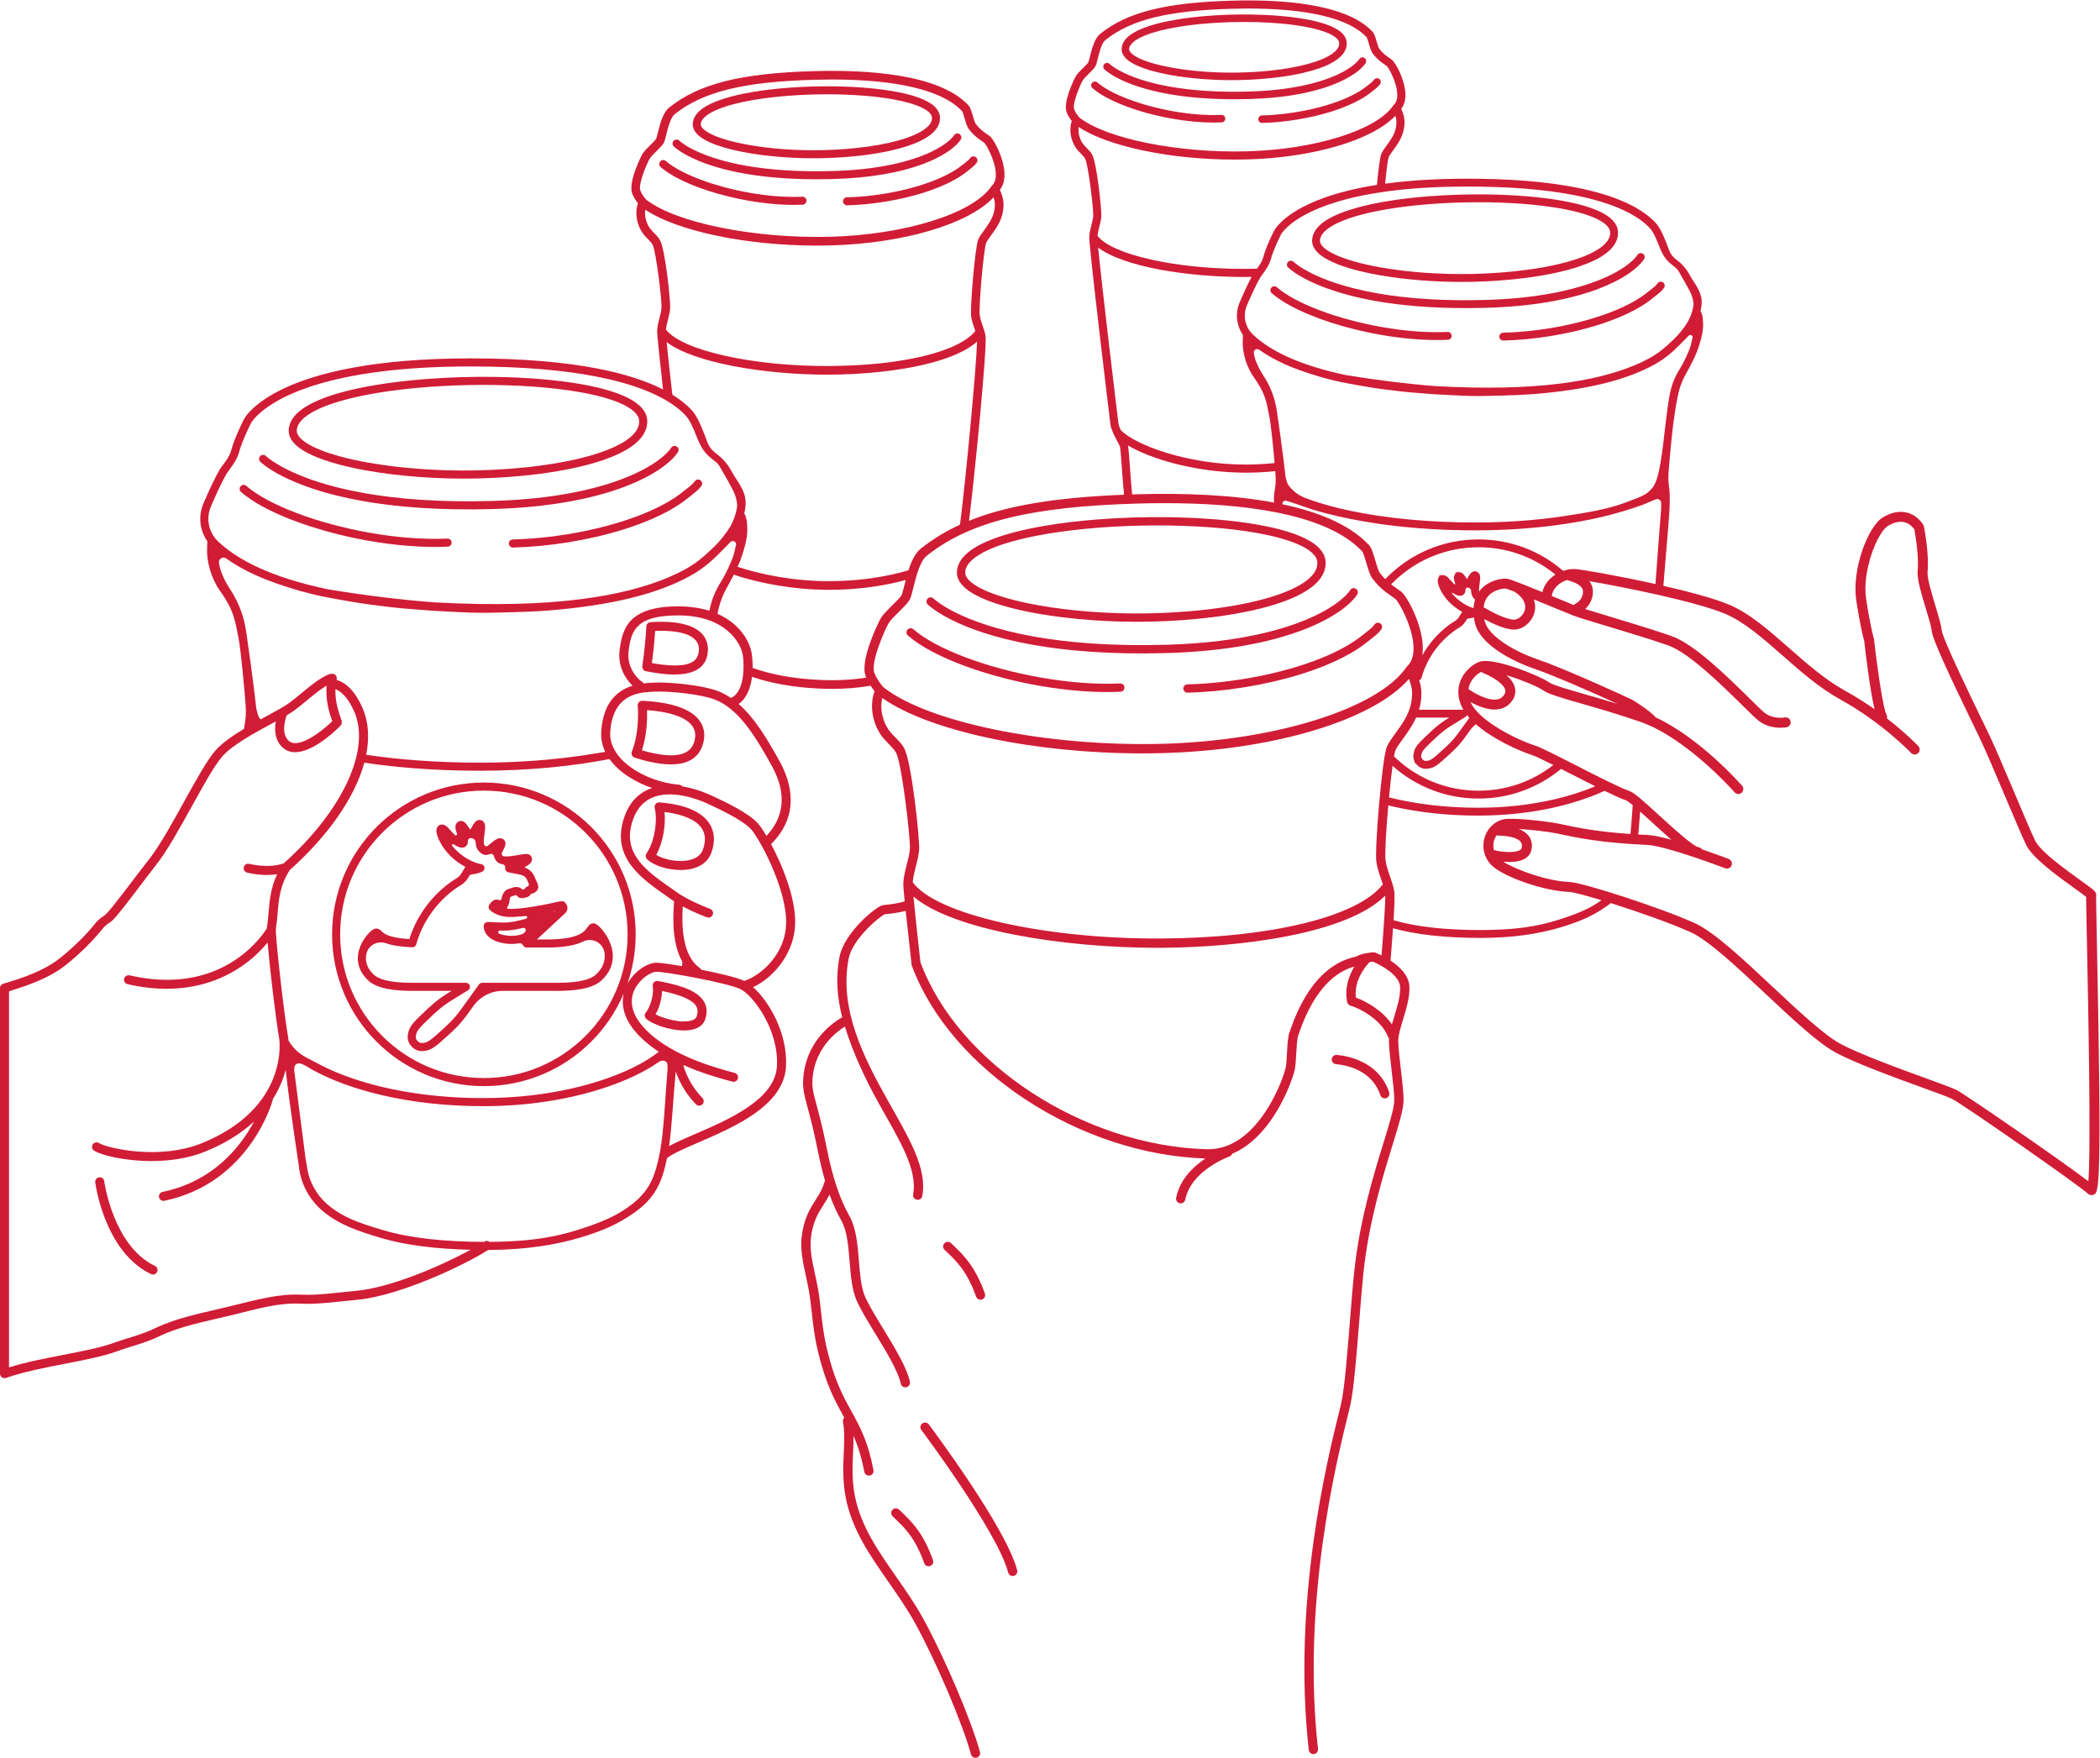 <?xml version="1.0" encoding="UTF-8" standalone="no"?> <svg xmlns:dc="http://purl.org/dc/elements/1.1/" xmlns:cc="http://creativecommons.org/ns#" xmlns:rdf="http://www.w3.org/1999/02/22-rdf-syntax-ns#" xmlns:svg="http://www.w3.org/2000/svg" xmlns="http://www.w3.org/2000/svg" viewBox="0 0 797.547 667.64" height="667.64" width="797.547" xml:space="preserve" id="svg2">  <defs id="defs6"></defs> <g transform="matrix(1.333,0,0,-1.333,0,667.64)" id="g10"> <g transform="scale(0.1)" id="g12"> <path id="path14" style="fill:#d11c36;fill-opacity:1;fill-rule:nonzero;stroke:none" d="m 2750.02,3377.31 c 0.03,1.94 0.21,3.84 0.55,5.73 1.06,5.98 3.62,11.89 7.96,17.98 4.06,5.68 9.71,11.45 16.92,17.12 13.5,10.65 32.43,20.87 55.62,30.12 40.6,16.23 94.16,29.6 154.88,39.7 91.11,15.17 198.4,23.07 303.5,23.48 105.09,0.43 208.07,-6.65 290.42,-21.23 26.41,-4.67 50.7,-10.11 72.2,-16.27 16.12,-4.63 30.68,-9.66 43.36,-15.05 19.04,-8.07 33.81,-17.02 43.39,-26.07 4.8,-4.52 8.31,-9.01 10.63,-13.38 2.31,-4.38 3.51,-8.6 3.76,-13.04 0.18,-3.43 -0.03,-6.75 -0.61,-10.01 -1.55,-8.74 -5.79,-17.36 -13.11,-26.08 -6.4,-7.6 -15.15,-15.17 -26.06,-22.43 -19.09,-12.74 -44.72,-24.51 -75.18,-34.84 -45.69,-15.51 -102.21,-27.83 -164.19,-36.59 -61.98,-8.76 -129.45,-13.97 -197.21,-15.45 -110.61,-2.43 -223.52,6.15 -316.55,22.61 -31.88,5.64 -61.43,12.2 -87.7,19.52 -19.71,5.49 -37.58,11.42 -53.19,17.67 -23.4,9.36 -41.72,19.58 -53.38,29.62 -5.84,5 -9.98,9.9 -12.51,14.39 -1.27,2.24 -2.15,4.38 -2.72,6.43 -0.56,2.06 -0.81,4.04 -0.78,6.06 z m -6.32,-38.36 c 8.77,-9.08 20.21,-17.19 33.96,-24.76 20.63,-11.34 46.54,-21.43 76.68,-30.44 30.14,-8.99 64.49,-16.85 101.84,-23.46 94.85,-16.76 208.99,-25.41 321.19,-22.97 59.76,1.31 119.29,5.48 175.3,12.42 42.01,5.2 82.04,11.96 118.74,20.26 27.52,6.22 53.17,13.31 76.39,21.28 34.84,11.98 64.22,25.87 86.42,42.27 11.1,8.22 20.42,17.09 27.57,26.84 7.15,9.74 12.11,20.45 14.13,31.88 0.89,5.03 1.21,10.18 0.93,15.37 v 0.02 c -0.37,7.15 -2.23,14.08 -5.29,20.51 -2.69,5.62 -6.27,10.88 -10.58,15.78 -7.55,8.57 -17.27,16.11 -28.8,22.99 -17.31,10.29 -38.78,19.11 -63.73,26.83 -24.95,7.7 -53.37,14.26 -84.46,19.76 -73.12,12.93 -161.04,19.97 -252.37,21.36 -68.49,1.03 -138.87,-1.13 -206.28,-6.46 -50.55,-4 -99.42,-9.77 -144.57,-17.33 -33.87,-5.67 -65.65,-12.35 -94.5,-20.05 -43.3,-11.58 -79.99,-25.37 -107.58,-42.03 -13.79,-8.34 -25.35,-17.43 -34.21,-27.64 -8.85,-10.18 -15.02,-21.67 -17.23,-34.22 -0.55,-3.12 -0.86,-6.29 -0.9,-9.48 -0.14,-7.67 1.77,-15.17 5.21,-22 3.01,-6 7.14,-11.54 12.14,-16.73"></path> <path id="path16" style="fill:#d11c36;fill-opacity:1;fill-rule:nonzero;stroke:none" d="m 3383.53,3034.96 v 0 0 z"></path> <path id="path18" style="fill:#d11c36;fill-opacity:1;fill-rule:nonzero;stroke:none" d="m 3592.63,3083 c -70.26,-14.38 -143.03,-22.79 -209.66,-24.36 -6.54,-0.16 -11.71,-5.58 -11.56,-12.12 0.16,-6.54 5.58,-11.71 12.12,-11.56 103.92,2.48 221.36,21.03 323.27,52.82 50.96,15.91 98.03,35.12 137.66,57.5 19.81,11.19 37.77,23.18 53.42,36.01 15.65,12.84 26.93,19.64 37.57,34.17 3.87,5.27 2.72,12.68 -2.55,16.54 -5.28,3.87 -12.68,2.72 -16.55,-2.55 -9.14,-12.49 -19.11,-18.07 -33.48,-29.85 -25.14,-20.63 -57.88,-39.68 -95.61,-56.54 -56.59,-25.3 -124.37,-45.68 -194.63,-60.06"></path> <path id="path20" style="fill:#d11c36;fill-opacity:1;fill-rule:nonzero;stroke:none" d="m 2586.64,3197.85 c 17.48,-15.33 39.74,-30.03 65.77,-44.08 39.04,-21.04 86.6,-40.54 139.04,-57.41 52.43,-16.87 109.73,-31.1 168.15,-41.43 78.62,-13.9 159.25,-20.76 232.86,-17.37 6.53,0.3 11.59,5.84 11.28,12.37 -0.3,6.53 -5.84,11.58 -12.37,11.28 -71.35,-3.3 -150.46,3.38 -227.65,17.04 -76.48,13.52 -151.12,33.88 -214.55,57.95 -31.71,12.04 -60.63,24.99 -85.52,38.42 -24.9,13.41 -45.79,27.32 -61.39,41.03 -4.92,4.31 -12.4,3.82 -16.71,-1.09 -4.31,-4.92 -3.82,-12.4 1.09,-16.71 v 0"></path> <path id="path22" style="fill:#d11c36;fill-opacity:1;fill-rule:nonzero;stroke:none" d="m 2643.11,3286.3 c 0.87,-0.87 20.19,-19.84 67.2,-43.48 47.01,-23.65 121.7,-51.98 233.31,-71.72 96.31,-17.03 220.1,-27.67 377.41,-23.43 176.56,4.76 303.55,32.6 391.07,66 43.76,16.72 77.64,34.81 102.96,52.21 12.66,8.7 23.18,17.22 31.74,25.36 8.55,8.14 15.14,15.88 19.95,23.18 3.6,5.46 2.08,12.81 -3.38,16.4 -5.46,3.59 -12.8,2.08 -16.4,-3.38 -3.53,-5.39 -8.99,-11.91 -16.49,-19.05 -13.15,-12.51 -32.56,-26.94 -59.03,-41.54 -79.4,-43.86 -222.19,-89.37 -451.05,-95.51 -155.92,-4.2 -278.11,6.36 -372.65,23.08 -109.58,19.38 -182,47.02 -226.8,69.55 -22.4,11.27 -37.9,21.26 -47.68,28.33 -4.9,3.53 -8.37,6.33 -10.56,8.19 -1.09,0.94 -1.87,1.63 -2.34,2.07 -0.24,0.22 -0.4,0.37 -0.49,0.46 l -0.08,0.08 v -0.01 c -4.63,4.59 -12.11,4.57 -16.71,-0.05 -4.62,-4.63 -4.61,-12.12 0.02,-16.74 v 0"></path> <path id="path24" style="fill:#d11c36;fill-opacity:1;fill-rule:nonzero;stroke:none" d="m 2569.82,699.281 c -2.76,2.637 -5.46,5.231 -8.09,7.797 -5.22,5.121 -13.61,5.051 -18.72,-0.187 -5.12,-5.219 -5.04,-13.602 0.18,-18.731 2.7,-2.64 5.47,-5.289 8.3,-8.012 26.29,-25.179 56.08,-53.726 81.75,-125.578 1.93,-5.422 7.03,-8.8 12.47,-8.8 1.48,0 2.98,0.25 4.46,0.781 6.88,2.457 10.47,10.039 8.01,16.918 -27.77,77.75 -61.37,109.941 -88.36,135.812"></path> <path id="path26" style="fill:#d11c36;fill-opacity:1;fill-rule:nonzero;stroke:none" d="m 2781.09,1313.97 c 1.93,-5.42 7.03,-8.8 12.47,-8.8 1.48,0 2.98,0.25 4.45,0.78 6.89,2.46 10.48,10.04 8.02,16.92 -27.77,77.76 -61.37,109.95 -88.36,135.82 -2.76,2.64 -5.46,5.23 -8.08,7.8 -5.23,5.12 -13.62,5.04 -18.73,-0.19 -5.12,-5.22 -5.04,-13.6 0.18,-18.73 2.7,-2.64 5.47,-5.29 8.3,-8 26.29,-25.19 56.08,-53.73 81.75,-125.6"></path> <path id="path28" style="fill:#d11c36;fill-opacity:1;fill-rule:nonzero;stroke:none" d="m 2646.22,950.031 c -4.38,5.84 -12.68,7.02 -18.54,2.649 -5.85,-4.391 -7.03,-12.692 -2.64,-18.539 2.17,-2.911 218,-291.563 247.25,-406.121 1.53,-5.989 6.92,-9.981 12.83,-9.981 1.08,0 2.18,0.141 3.28,0.422 7.09,1.809 11.37,9.019 9.56,16.098 -30.55,119.64 -242.72,403.453 -251.74,415.472"></path> <path id="path30" style="fill:#d11c36;fill-opacity:1;fill-rule:nonzero;stroke:none" d="m 3932.71,1887.99 c 1.85,-5.55 7.01,-9.06 12.56,-9.06 1.39,0 2.8,0.22 4.19,0.69 6.94,2.31 10.69,9.81 8.38,16.74 -29.78,89.34 -121.72,104.07 -149.19,106.46 -7.32,0.58 -13.71,-4.76 -14.34,-12.05 -0.63,-7.28 4.76,-13.71 12.05,-14.34 29.99,-2.6 102.35,-16.44 126.35,-88.44"></path> <path id="path32" style="fill:#d11c36;fill-opacity:1;fill-rule:nonzero;stroke:none" d="m 1495.95,2353.33 -4.04,-3.75 c -1.29,-1.2 -2.81,-2.12 -4.48,-2.69 -8.66,-2.98 -30.56,-8.56 -57.94,-1.15 -1.88,0.5 -4.3,1.23 -6.94,2.23 -5.01,1.9 -3.49,9.37 1.87,9.18 1.89,-0.06 3.78,-0.13 5.67,-0.19 18.93,-0.62 39.76,2.7 59.71,7.69 6.68,1.67 11.2,-6.64 6.15,-11.32 z m 226.26,-59.3 c 0.04,-0.27 0.08,-0.54 0.12,-0.81 3.04,-22.82 -5.09,-43.38 -24.18,-61.12 -22.21,-20.65 -72.5,-23.47 -108.39,-23.79 -0.18,0 -0.36,-0.01 -0.54,-0.02 l -215.25,0.01 c -3.69,0 -7.15,-1.76 -9.31,-4.74 -5.71,-7.86 -13.01,-18.03 -20.75,-28.81 -11.13,-15.5 -22.64,-31.52 -32.07,-44.4 -19.62,-26.83 -35.96,-41.49 -60.7,-63.68 -2.6,-2.34 -5.29,-4.75 -8.08,-7.26 -23.3,-21 -30.42,-21.64 -36.7,-22.2 -1.38,-0.12 -2.74,-0.25 -4.14,-0.45 -5.17,-0.74 -9.54,2.81 -10.59,3.75 -0.76,0.76 -2.98,3.14 -3.29,3.47 -0.18,0.2 -0.36,0.41 -0.55,0.64 -0.71,0.9 -4.24,5.67 -3.07,11 0.31,1.37 0.53,2.72 0.76,4.09 1.03,6.22 2.2,13.27 24.86,34.95 2.72,2.59 5.32,5.09 7.84,7.51 23.97,23.02 39.81,38.23 68.02,55.8 13.6,8.46 30.48,18.78 46.81,28.76 l 0.38,0.23 c 5.14,3.13 7.11,9.81 4.09,15.38 -2.05,3.78 -6.19,5.95 -10.49,5.95 h -153.73 c -0.17,0.01 -0.35,0.02 -0.53,0.02 -23.02,0.21 -84.16,0.76 -108.3,23.7 -17.17,16.32 -24.3,34.86 -21.2,55.12 0.13,0.86 0.28,1.71 0.44,2.56 4.92,25.44 31.88,39.83 56.3,31.2 15.04,-5.31 37.99,-9.87 74.36,-11.46 5.41,-0.22 10.23,3.31 11.63,8.53 7.77,29.06 34.21,102.69 111.73,158.72 3.21,2.32 6.51,4.35 9.69,6.3 8.93,5.48 18.15,11.14 25.49,22.95 0.8,1.28 1.51,2.44 2.16,3.52 1.71,2.8 3.48,5.71 4.22,6.18 1.52,0.98 8.12,1.97 10.6,2.34 11.75,1.77 19.55,4.76 24.02,6.96 5.43,2.67 8,9.2 5.42,15.06 -1.65,3.75 -5.33,6.24 -9.4,6.73 -13.54,1.64 -44.48,13.79 -70.7,39.69 -3.9,3.86 -7.45,7.82 -10.64,11.76 -2.23,2.77 1.2,6.53 4.19,4.59 l 0.19,-0.13 c 6.88,-4.45 22.98,-14.86 34.12,-5.64 4.92,4.08 6.23,9.78 5.97,15.33 -0.21,4.34 3.26,8.08 7.61,8.3 h 0.11 c 0.06,0.01 0.13,0.01 0.2,0.01 7.56,0.47 13.96,-5.18 14.27,-12.75 0.36,-8.71 2.35,-16.73 7.64,-22.83 10.3,-11.88 20.3,-15.32 31.52,-10.49 0.17,0.07 0.35,0.16 0.55,0.26 5.06,2.54 11.02,-0.24 12.35,-5.73 0.58,-2.41 1.44,-4.79 2.58,-7.1 3.56,-7.22 9.37,-12.53 15.94,-14.57 1.98,-0.61 4.09,-1.07 6.3,-1.41 4.74,-0.72 7.97,-5.09 7.22,-9.82 -0.25,-1.52 -0.19,-3.13 0.23,-4.76 1.12,-4.41 4.96,-7.61 9.43,-8.45 30.7,-5.81 36.12,-7.19 36.9,-7.42 7.65,-2.66 12.71,-6.9 15.05,-12.57 1.79,-4.36 3.7,-8.38 5.38,-11.94 0.03,-0.06 0.05,-0.11 0.08,-0.17 1.54,-3.25 -0.09,-7.08 -3.48,-8.3 -1.78,-0.64 -3.46,-1.37 -4.34,-2.11 -1.38,-1.15 -2.49,-2.43 -3.37,-3.63 -0.37,-0.49 -0.77,-0.95 -1.2,-1.38 l -0.04,-0.03 c -1.95,-1.9 -5.07,-2.01 -7.07,-0.16 -1.23,1.13 -2.65,2.24 -4.32,3.18 -3.34,1.9 -7.64,3.16 -13.23,2.78 -6.28,-0.44 -12.58,-2.77 -17.18,-4.47 -1.5,-0.56 -3.37,-1.25 -4.11,-1.42 -11.01,-2.63 -18.61,-18.19 -19,-27.75 v -0.05 c -0.11,-2.49 -2.4,-4.33 -4.85,-3.86 -2.29,0.44 -4.74,0.95 -7.08,1.49 -0.11,0.03 -0.22,0.05 -0.32,0.07 -5.27,1.07 -13.47,-0.59 -22.69,-14.47 -3.27,-4.91 -2.36,-11.48 2.04,-15.41 10.59,-9.45 24.16,-15.59 40.33,-18.24 14.98,-2.47 37.48,-1.14 60.97,1.76 4.85,0.6 6.33,-6.38 1.65,-7.77 -22.42,-6.67 -47.05,-11.82 -68.25,-11.14 -13.66,0.45 -27.32,1 -40.61,1.65 -4.9,0.24 -9.63,-2.67 -11.46,-7.74 -0.43,-1.2 -0.61,-2.49 -0.61,-3.77 -0.05,-21.82 16.47,-38.81 45.32,-46.6 22.44,-6.07 41.92,-5.03 55.79,-2.47 4.49,0.83 8.73,-1.71 10.74,-5.8 0.33,-0.67 0.73,-1.31 1.2,-1.93 2.22,-2.94 5.83,-4.49 9.51,-4.49 h 44.37 c 0.15,0 0.29,0 0.44,0.01 1.15,0.04 2.32,0.06 3.54,0.04 2.06,-0.02 4.09,-0.04 6.15,-0.05 h 6.44 c 50.79,0.24 81.1,7.83 99.9,17.1 25.71,12.67 56.55,-3.52 60.65,-31.89 z m -144.17,118.91 c 1.87,0.41 3.08,-1.92 1.68,-3.22 -0.3,0.74 -0.68,1.47 -1.15,2.16 -0.24,0.35 -0.49,0.69 -0.76,1.01 z m -16.43,-81.1 h -6.34 c -1.94,0.01 -3.91,0.03 -5.9,0.06 -1.48,0.02 -2.99,0 -4.49,-0.06 h -15.22 l 81.2,75.37 c 0.53,0.49 1.01,1.02 1.42,1.59 7.05,8.5 6.2,22.15 -6.32,31.61 h -8.7 c -1.37,0 -2.73,-0.17 -4.12,-0.49 -0.19,-0.04 -0.38,-0.08 -0.57,-0.12 -29.05,-6.93 -107.85,-23.16 -145.24,-20.74 -0.03,0 -0.05,0 -0.08,0 -2.63,0.18 -3.74,3.38 -1.87,5.24 0.13,0.13 0.25,0.26 0.34,0.37 4.61,5.63 6.02,14.68 6.32,21.97 0.07,1.58 1.76,5.15 3.13,6.79 1.55,0.47 3.17,1.07 4.96,1.73 2.51,0.93 5.45,2.01 8.01,2.63 0.05,0.01 0.11,0.02 0.16,0.04 1.84,0.4 3.75,-0.3 4.9,-1.79 0,-0.01 0.01,-0.02 0.02,-0.02 l 0.41,-0.54 c 7.41,-9.61 19.8,-5.64 25.76,-3.73 0.85,0.27 1.82,0.58 2.27,0.69 6.44,1.53 9.49,6.44 11.16,9.28 8.84,1.45 17.9,6.64 20.27,15.83 1.79,6.95 -1.47,13.83 -5.98,23.35 -1.64,3.47 -3.34,7.05 -4.91,10.86 -4.85,11.77 -14.68,20.56 -28.44,25.43 10.66,5.21 27.3,15.09 20.42,29.99 -4.98,10.78 -16.52,8.8 -37.46,5.21 -14.6,-2.5 -34.58,-5.93 -44,-3.01 -1.65,0.78 -4.21,5.86 -3.06,8.97 0.75,2.03 2.31,4.92 3.83,7.73 4.37,8.08 8.51,15.72 6.01,23.61 -1.22,3.86 -3.92,7.01 -7.61,8.84 -11.34,5.66 -22.43,-3.63 -34.16,-13.46 -2.7,-2.26 -5.48,-4.59 -8.15,-6.64 -0.02,-0.02 -0.05,-0.04 -0.07,-0.06 -2.54,-1.95 -5.97,-1.5 -8.26,0.57 -0.32,0.29 -0.7,0.79 -1,1.19 -3.67,4.9 -1.31,22.73 0.09,32.52 2.46,17.24 4.79,33.52 -9.07,38.55 -13.48,4.91 -21.23,-8.93 -25.86,-17.19 -1.45,-2.59 -3.87,-6.91 -5.76,-9.27 l -5.26,7.84 c -6.32,9.43 -15.27,22.78 -30.52,13.81 -9.05,-8 -7.37,-18.83 -2.18,-32.46 0.08,-0.22 0.17,-0.46 0.28,-0.72 1.37,-3.47 -2.79,-6.56 -5.67,-4.19 l -0.01,0.01 c -5.04,4.52 -9.31,9.41 -13.25,13.92 -8.37,9.57 -17.86,20.41 -30.59,14.8 -4.59,-2.02 -7.79,-6.3 -8.8,-11.76 -3.13,-17.01 14.89,-51.79 39.36,-75.96 13.56,-13.39 28.56,-23.91 42.77,-31.53 l -10.41,-17.08 c -0.62,-1.01 -1.3,-2.12 -2.05,-3.33 -4.47,-7.19 -10.14,-10.67 -17.98,-15.48 -3.39,-2.08 -7.22,-4.44 -11.14,-7.27 -76.43,-55.24 -106.84,-126.63 -117.89,-162.43 -60.31,3.68 -72.57,15.87 -78.61,21.87 -3.12,3.1 -7,6.95 -13.49,7.99 -2.83,0.45 -9.46,1.5 -23.53,-13.2 -8.1,-8.46 -15.48,-19.04 -20.8,-29.79 -10.88,-22.04 -22.93,-64.91 18.69,-104.46 27.09,-25.75 80.01,-29.61 123.3,-30.03 0.25,-0.01 0.5,-0.02 0.75,-0.02 h 113.86 l -12.45,-7.76 c -30.26,-18.84 -46.78,-34.71 -71.8,-58.73 -2.51,-2.41 -5.1,-4.9 -7.8,-7.48 -27.32,-26.13 -29.99,-36.99 -31.92,-49.45 -0.04,-0.22 -0.11,-0.58 -0.16,-0.79 -2.45,-10.34 0.35,-21.89 7.44,-30.79 0.55,-0.7 1.11,-1.35 1.67,-1.95 0.03,-0.03 3.5,-3.76 4.49,-4.67 6.99,-6.43 16.05,-10.01 24.95,-10.01 1.76,0 3.51,0.14 5.23,0.43 0.15,0.02 0.39,0.05 0.53,0.06 12.62,1 23.63,2.78 51.81,28.17 2.78,2.5 5.46,4.9 8.05,7.22 25.81,23.16 42.87,38.46 63.91,67.23 5.71,7.81 12.16,16.74 18.83,26.01 0.01,0.01 0.03,0.03 0.04,0.05 19.18,26.65 50.01,42.46 82.84,42.46 h 157.72 c 0.25,0 0.51,0.01 0.75,0.02 42.97,0.42 95.59,4.27 123.22,29.94 46.04,42.8 32.66,90.76 20.59,115.54 -5.66,11.63 -13.44,23.12 -21.9,32.38 -14.64,15.99 -21.12,14.96 -24.24,14.47 v 0 c -7.77,-1.24 -11.8,-7.11 -15.04,-11.82 -7.47,-10.89 -23.02,-33.53 -111.63,-33.96"></path> <path id="path34" style="fill:#d11c36;fill-opacity:1;fill-rule:nonzero;stroke:none" d="m 845.496,3781.38 c 0.031,1.89 0.207,3.74 0.531,5.57 1.036,5.81 3.524,11.57 7.746,17.48 3.954,5.53 9.45,11.14 16.457,16.66 13.125,10.35 31.532,20.29 54.086,29.28 39.481,15.79 91.564,28.79 150.614,38.61 88.59,14.75 192.93,22.44 295.13,22.84 102.2,0.41 202.34,-6.48 282.42,-20.65 25.69,-4.54 49.31,-9.83 70.22,-15.82 15.68,-4.5 29.83,-9.4 42.16,-14.64 18.51,-7.84 32.89,-16.55 42.2,-25.35 4.67,-4.39 8.07,-8.77 10.33,-13.01 2.25,-4.26 3.42,-8.36 3.66,-12.68 0.17,-3.34 -0.03,-6.56 -0.59,-9.73 -1.51,-8.51 -5.63,-16.88 -12.76,-25.36 -6.22,-7.4 -14.73,-14.76 -25.34,-21.82 -18.56,-12.39 -43.48,-23.84 -73.1,-33.88 -44.44,-15.08 -99.4,-27.07 -159.67,-35.58 -60.28,-8.52 -125.88,-13.59 -191.78,-15.03 -107.56,-2.36 -217.35,5.99 -307.83,21.99 -31,5.48 -59.73,11.86 -85.285,18.99 -19.164,5.34 -36.539,11.1 -51.715,17.18 -22.761,9.1 -40.578,19.03 -51.91,28.8 -5.679,4.86 -9.707,9.63 -12.168,13.99 -1.238,2.18 -2.093,4.26 -2.64,6.26 -0.551,2 -0.793,3.93 -0.766,5.89 z m -6.141,-37.31 c 8.524,-8.83 19.649,-16.71 33.02,-24.07 20.059,-11.02 45.258,-20.84 74.57,-29.6 29.309,-8.75 62.715,-16.39 99.035,-22.81 92.23,-16.31 203.23,-24.72 312.34,-22.34 58.11,1.27 116,5.33 170.47,12.07 40.85,5.06 79.78,11.63 115.47,19.7 26.76,6.05 51.7,12.95 74.28,20.7 33.88,11.65 62.45,25.16 84.04,41.11 10.79,7.98 19.86,16.61 26.82,26.1 6.95,9.47 11.77,19.88 13.73,31 0.87,4.89 1.18,9.9 0.91,14.95 v 0.01 c -0.37,6.95 -2.17,13.7 -5.15,19.94 -2.61,5.48 -6.1,10.59 -10.28,15.35 -7.34,8.34 -16.79,15.67 -28.01,22.36 -16.84,10.01 -37.72,18.59 -61.98,26.09 -24.26,7.49 -51.9,13.87 -82.13,19.22 -71.1,12.57 -156.6,19.42 -245.41,20.77 -66.61,1 -135.05,-1.1 -200.6,-6.28 -49.16,-3.89 -96.68,-9.51 -140.59,-16.86 -32.94,-5.51 -63.84,-12 -91.898,-19.49 -42.101,-11.26 -77.781,-24.68 -104.613,-40.87 -13.41,-8.12 -24.649,-16.96 -33.27,-26.89 -8.601,-9.9 -14.601,-21.07 -16.754,-33.27 -0.539,-3.03 -0.832,-6.12 -0.878,-9.22 -0.133,-7.46 1.726,-14.75 5.074,-21.4 2.926,-5.83 6.941,-11.22 11.804,-16.27"></path> <path id="path36" style="fill:#d11c36;fill-opacity:1;fill-rule:nonzero;stroke:none" d="m 1461.55,3448.47 v 0 0 z"></path> <path id="path38" style="fill:#d11c36;fill-opacity:1;fill-rule:nonzero;stroke:none" d="m 1664.9,3495.18 c -68.33,-13.99 -139.1,-22.16 -203.89,-23.69 -6.36,-0.16 -11.39,-5.43 -11.24,-11.79 0.15,-6.35 5.43,-11.38 11.78,-11.23 101.06,2.41 215.27,20.44 314.37,51.36 49.55,15.46 95.33,34.15 133.87,55.91 19.26,10.89 36.73,22.55 51.94,35.02 15.22,12.48 26.19,19.1 36.54,33.23 3.76,5.13 2.65,12.33 -2.48,16.09 -5.13,3.75 -12.34,2.64 -16.09,-2.49 -8.89,-12.14 -18.59,-17.56 -32.57,-29.02 -24.44,-20.06 -56.28,-38.6 -92.96,-54.98 -55.04,-24.61 -120.95,-44.43 -189.27,-58.41"></path> <path id="path40" style="fill:#d11c36;fill-opacity:1;fill-rule:nonzero;stroke:none" d="m 750.578,3564 c 37.969,-20.46 84.215,-39.42 135.207,-55.83 50.988,-16.41 106.707,-30.24 163.525,-40.29 76.45,-13.51 154.86,-20.19 226.44,-16.89 6.35,0.29 11.27,5.68 10.97,12.03 -0.29,6.35 -5.68,11.26 -12.03,10.97 -69.39,-3.21 -146.31,3.29 -221.37,16.57 -74.386,13.14 -146.965,32.95 -208.648,56.36 -30.84,11.7 -58.953,24.3 -83.168,37.35 -24.215,13.05 -44.524,26.57 -59.695,39.9 -4.782,4.19 -12.055,3.72 -16.246,-1.06 -4.196,-4.78 -3.723,-12.05 1.058,-16.25 v 0 c 16.992,-14.9 38.641,-29.2 63.957,-42.86"></path> <path id="path42" style="fill:#d11c36;fill-opacity:1;fill-rule:nonzero;stroke:none" d="m 741.535,3692.88 c 0.844,-0.85 19.633,-19.3 65.348,-42.29 45.715,-23 118.344,-50.54 226.887,-69.74 93.65,-16.56 214.03,-26.91 367.01,-22.79 171.69,4.63 295.18,31.7 380.29,64.19 42.55,16.25 75.51,33.85 100.13,50.77 12.31,8.46 22.54,16.75 30.86,24.66 8.32,7.92 14.73,15.45 19.4,22.54 3.5,5.32 2.03,12.46 -3.29,15.95 -5.31,3.49 -12.45,2.02 -15.94,-3.29 -3.44,-5.23 -8.74,-11.58 -16.04,-18.52 -12.78,-12.17 -31.67,-26.2 -57.4,-40.4 -77.22,-42.65 -216.07,-86.91 -438.63,-92.88 -151.62,-4.08 -270.45,6.19 -362.38,22.45 -106.565,18.84 -176.987,45.72 -220.553,67.63 -21.782,10.96 -36.848,20.68 -46.368,27.55 -4.761,3.43 -8.132,6.16 -10.261,7.97 -1.067,0.91 -1.821,1.59 -2.282,2.01 -0.23,0.21 -0.386,0.36 -0.472,0.45 l -0.078,0.07 v 0 c -4.508,4.46 -11.774,4.44 -16.254,-0.05 -4.489,-4.5 -4.481,-11.79 0.023,-16.28 v 0"></path> <path id="path44" style="fill:#d11c36;fill-opacity:1;fill-rule:nonzero;stroke:none" d="m 441.477,1401.55 c -119.012,56.78 -144.336,239.55 -144.579,241.39 -0.929,7.04 -7.425,12.09 -14.437,11.09 -7.055,-0.92 -12.02,-7.38 -11.098,-14.43 1.051,-8.07 27.301,-198.45 159.02,-261.3 1.789,-0.85 3.676,-1.26 5.539,-1.26 4.808,0 9.422,2.71 11.633,7.34 3.058,6.42 0.34,14.1 -6.078,17.17"></path> <path id="path46" style="fill:#d11c36;fill-opacity:1;fill-rule:nonzero;stroke:none" d="m 1989.53,3144.89 c -7.68,-31.68 -49.82,-39.93 -132.29,-25.75 5.84,43.28 8.37,75.45 9.39,91.71 74.3,2.84 104.03,-12.99 115.84,-27.11 8.47,-10.14 10.85,-23.22 7.06,-38.85 z m -135.9,91.11 c -6.62,-0.39 -11.86,-5.75 -12.11,-12.37 -0.01,-0.45 -1.74,-44.92 -11.49,-113.13 -0.97,-6.82 3.59,-13.2 10.36,-14.48 18.28,-3.46 49.48,-9.36 80.62,-9.36 41.81,0 83.49,10.64 93.55,52.16 5.74,23.67 1.48,44.92 -12.33,61.44 -23.55,28.19 -73.54,40.22 -148.6,35.74"></path> <path id="path48" style="fill:#d11c36;fill-opacity:1;fill-rule:nonzero;stroke:none" d="m 1976.68,2891.31 c -13.87,-38.19 -62.29,-45 -147.82,-20.7 14.69,45.13 15.44,91.42 14.63,114.6 85.56,-6.45 117.88,-28.65 129.82,-46.64 8.8,-13.28 9.93,-29.17 3.37,-47.26 z m -146.28,120.53 c -3.75,0.21 -7.4,-1.26 -9.99,-3.99 -2.59,-2.73 -3.86,-6.45 -3.47,-10.19 0.07,-0.7 6.88,-70.55 -16.78,-130.83 -1.31,-3.34 -1.17,-7.08 0.39,-10.31 1.56,-3.23 4.39,-5.66 7.82,-6.71 20.6,-6.32 62.76,-19.25 103.02,-19.25 38.3,0 74.88,11.71 89.49,51.96 9.38,25.81 7.27,50.12 -6.11,70.28 -23.06,34.78 -78.36,54.64 -164.37,59.04"></path> <path id="path50" style="fill:#d11c36;fill-opacity:1;fill-rule:nonzero;stroke:none" d="m 2002.5,2587.42 c -5.45,-14.91 -18.3,-24.79 -38.21,-29.4 -32.07,-7.4 -73.16,1.37 -94.67,14.79 19.78,35.39 27.43,85.63 23.65,122.2 53.31,-6.37 90.8,-22.89 106.43,-47.17 10.53,-16.37 11.48,-36.7 2.8,-60.42 z m -123.72,134.88 c -4.15,0.34 -8.15,-1.37 -10.82,-4.53 -2.67,-3.16 -3.66,-7.41 -2.67,-11.42 8.3,-33.38 0.76,-94.67 -23.31,-129.27 -3.62,-5.2 -2.92,-12.25 1.64,-16.64 19.56,-18.81 59.24,-30.76 95.67,-30.76 10.75,0 21.22,1.04 30.8,3.25 28.52,6.59 48.09,22.37 56.6,45.64 11.43,31.26 9.59,60.03 -5.33,83.21 -21.97,34.14 -71.28,55.06 -142.58,60.52"></path> <path id="path52" style="fill:#d11c36;fill-opacity:1;fill-rule:nonzero;stroke:none" d="m 1984.87,2112.6 c -0.67,-2.07 -2.73,-8.37 -15.51,-11.97 -4.86,-1.36 -10.39,-2.08 -16.32,-2.32 0,0 -16.46,-1.14 -23.69,1.31 -22.72,3.06 -46.67,10.73 -61.63,18.97 11.55,19.83 17.89,45.52 18.53,66.4 54.03,-11.14 86.71,-25.68 97.21,-43.29 4.82,-8.08 5.27,-17.33 1.41,-29.1 z m -110.15,100.84 c -4.16,0.79 -8.42,-0.58 -11.4,-3.57 -2.98,-2.99 -4.31,-7.25 -3.55,-11.41 3.47,-19.08 -4.49,-56.09 -19.96,-75.2 -4.4,-5.43 -3.66,-13.38 1.66,-17.91 18.85,-16.06 67.44,-32.86 107.39,-32.86 9.88,0 19.23,1.03 27.48,3.35 21.48,6.05 29.81,18.97 33.01,28.74 6.18,18.84 4.91,35.78 -3.77,50.32 -16.15,27.07 -56.51,45.13 -130.86,58.54"></path> <path id="path54" style="fill:#d11c36;fill-opacity:1;fill-rule:nonzero;stroke:none" d="m 3954.64,4412.88 c 73.03,12.16 162.09,19.05 250.75,19.41 88.77,0.46 173.99,-5.88 239.92,-17.54 22.03,-3.89 42.07,-8.41 59.57,-13.43 13.38,-3.84 25.39,-8 35.7,-12.38 15.36,-6.51 27.62,-13.87 35.46,-21.29 3.74,-3.52 6.6,-7.11 8.5,-10.7 1.82,-3.42 2.76,-6.66 2.95,-10.18 0.14,-2.73 -0.01,-5.33 -0.48,-7.97 -1.27,-7.13 -4.71,-13.96 -10.53,-20.9 -5.25,-6.24 -12.4,-12.39 -21.26,-18.28 -15.52,-10.37 -36.33,-20.01 -61.83,-28.65 -36.99,-12.56 -82.59,-22.72 -135.53,-30.19 -50.42,-7.13 -106.75,-11.55 -162.92,-12.78 -89.43,-1.99 -182.31,4.69 -261.5,18.68 -26.55,4.7 -50.91,10.13 -72.4,16.12 -16.28,4.54 -31.03,9.44 -43.84,14.56 -19.02,7.6 -34.15,15.99 -43.75,24.25 -4.46,3.82 -7.93,7.8 -10.03,11.52 -0.98,1.73 -1.66,3.37 -2.11,5.01 -0.43,1.54 -0.62,3.04 -0.6,4.61 0.02,1.52 0.17,3.04 0.43,4.52 0.86,4.84 2.93,9.52 6.34,14.29 3.33,4.66 7.95,9.33 13.72,13.87 11.06,8.72 26.41,17.03 45.64,24.7 32.66,13.07 75.66,24.08 127.8,32.75 z m -201,-52.73 c -7.89,-9.08 -12.79,-18.82 -14.58,-28.98 -0.46,-2.64 -0.72,-5.36 -0.76,-8.06 -0.12,-6.31 1.42,-12.84 4.46,-18.86 2.43,-4.86 5.89,-9.62 10.28,-14.18 7.07,-7.32 16.36,-14.09 28.42,-20.73 16.57,-9.11 38,-17.62 63.7,-25.29 24.66,-7.36 53.04,-13.9 84.37,-19.44 71.36,-12.62 153.58,-19.36 234.61,-19.36 10.46,0 20.9,0.12 31.29,0.35 50.08,1.09 98.9,4.55 145.11,10.27 35.45,4.4 68.54,10.04 98.34,16.78 23.2,5.25 44.51,11.18 63.32,17.64 30.55,10.51 54.05,22.01 71.86,35.16 9.56,7.08 17.33,14.65 23.09,22.5 6.27,8.53 10.29,17.6 11.94,26.95 0.75,4.26 1.02,8.65 0.79,13.04 l -0.02,0.3 v 0 c -0.35,5.89 -1.86,11.68 -4.5,17.2 -2.19,4.61 -5.2,9.1 -8.96,13.38 -6.11,6.93 -14.01,13.25 -24.16,19.3 -13.98,8.32 -31.32,15.61 -53.01,22.32 -20.08,6.2 -43.63,11.72 -70.02,16.39 -58.78,10.38 -131.02,16.49 -208.92,17.67 -56.64,0.86 -115.67,-0.98 -170.73,-5.33 -42.74,-3.39 -83.01,-8.21 -119.68,-14.35 -28.53,-4.78 -54.87,-10.37 -78.28,-16.62 -37.53,-10.02 -67.58,-21.77 -89.33,-34.91 -12.11,-7.32 -21.48,-14.9 -28.63,-23.14"></path> <path id="path56" style="fill:#d11c36;fill-opacity:1;fill-rule:nonzero;stroke:none" d="m 4455.83,4080.78 c -57.9,-11.86 -117.77,-18.82 -173.14,-20.12 -6.17,-0.15 -11.08,-5.3 -10.93,-11.47 0.06,-3 1.3,-5.79 3.47,-7.85 2.1,-2 4.83,-3.09 7.71,-3.09 0.09,0 0.19,0 0.29,0 87.71,2.08 185.3,18.03 267.72,43.73 44.07,13.76 82.46,29.8 114.12,47.68 16.84,9.51 31.77,19.58 44.38,29.92 3.13,2.57 6.05,4.85 8.8,6.99 8.79,6.85 15.73,12.27 22.51,21.52 3.66,4.99 2.57,12.01 -2.41,15.66 -2.41,1.78 -5.38,2.52 -8.33,2.04 -2.96,-0.46 -5.56,-2.04 -7.34,-4.45 -5.37,-7.34 -11.13,-11.76 -18.43,-17.34 -2.77,-2.13 -5.76,-4.42 -9.01,-7.09 -20.19,-16.57 -46.69,-32.23 -78.74,-46.56 -45.07,-20.14 -100.62,-37.28 -160.67,-49.57"></path> <path id="path58" style="fill:#d11c36;fill-opacity:1;fill-rule:nonzero;stroke:none" d="m 4124.21,4062.79 c -56.27,-2.6 -121.26,2.26 -187.94,14.07 -62.56,11.05 -123.83,27.6 -177.18,47.86 -26.4,10.01 -50.14,20.67 -70.56,31.69 -20.73,11.16 -37.72,22.52 -50.5,33.74 -4.64,4.07 -11.75,3.62 -15.82,-1.03 -4.07,-4.65 -3.61,-11.74 1.03,-15.82 14.05,-12.32 32.44,-24.65 54.65,-36.63 32.14,-17.31 70.9,-33.33 115.23,-47.59 44.36,-14.26 91.21,-25.81 139.25,-34.3 56.36,-9.96 111.59,-15.09 161.67,-15.09 10.65,0 21.07,0.23 31.21,0.7 6.17,0.29 10.96,5.55 10.68,11.72 -0.14,2.99 -1.43,5.74 -3.64,7.77 -2.21,2.01 -5.1,3.03 -8.08,2.91"></path> <path id="path60" style="fill:#d11c36;fill-opacity:1;fill-rule:nonzero;stroke:none" d="m 4230.94,4153.86 c -115.18,-3.08 -218.78,3.31 -307.89,19.07 -93.15,16.48 -153.19,40.29 -187.16,57.38 -18.93,9.51 -31.79,17.93 -39.24,23.32 -3.24,2.33 -6.15,4.58 -8.64,6.7 -0.89,0.76 -1.52,1.32 -1.9,1.67 l -0.96,-1.04 0.53,1.45 c -4.37,4.33 -11.48,4.31 -15.83,-0.05 -4.36,-4.38 -4.35,-11.49 0.03,-15.86 0.67,-0.67 16.95,-16.62 55.93,-36.21 35.31,-17.77 97.52,-42.5 193.34,-59.44 75.85,-13.41 161.89,-20.17 256.42,-20.17 18.34,0 37.01,0.26 55.98,0.77 128.95,3.47 237.92,21.87 323.87,54.68 33.43,12.76 62.17,27.34 85.44,43.32 10.12,6.96 19.01,14.07 26.42,21.13 6.96,6.61 12.58,13.14 16.71,19.41 1.65,2.5 2.22,5.49 1.62,8.43 -0.61,2.93 -2.32,5.45 -4.82,7.09 -2.5,1.65 -5.5,2.22 -8.42,1.62 -2.93,-0.61 -5.45,-2.31 -7.1,-4.81 -3.11,-4.74 -7.76,-10.1 -13.44,-15.51 -12.05,-11.47 -28.82,-23.27 -48.52,-34.14 -48.9,-27.01 -162.31,-73.18 -372.37,-78.81"></path> <path id="path62" style="fill:#d11c36;fill-opacity:1;fill-rule:nonzero;stroke:none" d="m 1996.52,4654.31 c 0.01,1.09 0.11,2.15 0.3,3.23 0.62,3.53 2.16,6.95 4.68,10.49 2.55,3.56 6.1,7.15 10.55,10.64 8.68,6.85 20.79,13.4 36.03,19.49 26.02,10.41 60.36,19.2 102.07,26.15 58.57,9.74 129.91,15.26 200.88,15.53 1.95,0.02 3.89,0.02 5.84,0.02 68.98,0 134.93,-4.97 186.29,-14.05 17.69,-3.13 33.69,-6.74 47.57,-10.72 10.64,-3.06 20.19,-6.37 28.37,-9.84 12.07,-5.12 21.67,-10.87 27.76,-16.62 2.81,-2.65 4.95,-5.33 6.35,-7.97 1.28,-2.43 1.95,-4.71 2.09,-7.18 0.1,-2 -0.01,-3.91 -0.35,-5.84 -0.94,-5.3 -3.54,-10.42 -7.93,-15.65 -4.08,-4.84 -9.65,-9.63 -16.56,-14.22 -12.31,-8.22 -28.82,-15.86 -49.07,-22.71 -29.52,-10.04 -65.97,-18.15 -108.33,-24.14 -40.41,-5.71 -85.53,-9.24 -130.48,-10.22 -71.6,-1.63 -145.99,3.73 -209.42,14.94 -21.16,3.75 -40.63,8.08 -57.88,12.89 -13.07,3.65 -24.82,7.56 -34.94,11.61 -15.02,6 -26.92,12.59 -34.44,19.06 -3.37,2.89 -5.98,5.86 -7.52,8.59 -0.68,1.21 -1.17,2.35 -1.47,3.48 -0.29,1.05 -0.41,2 -0.39,3.02 z m -10.3,-27.88 h 0.01 c 5.84,-6.06 13.49,-11.63 23.38,-17.07 13.43,-7.39 30.79,-14.28 51.59,-20.5 19.95,-5.95 42.82,-11.21 67.99,-15.66 57.42,-10.15 123.59,-15.58 188.76,-15.58 8.4,0 16.78,0.09 25.13,0.27 40.22,0.89 79.49,3.66 116.71,8.27 28.53,3.54 55.17,8.09 79.16,13.51 18.68,4.23 35.87,9.01 51.08,14.24 24.74,8.5 43.82,17.85 58.31,28.55 7.99,5.91 14.22,11.99 19.05,18.57 5.26,7.17 8.63,14.78 10.01,22.64 0.64,3.6 0.86,7.3 0.67,11.02 -0.27,5.13 -1.57,10.15 -3.86,14.95 -1.85,3.9 -4.39,7.68 -7.55,11.29 -5.06,5.74 -11.58,10.96 -19.97,15.96 -11.41,6.78 -25.5,12.72 -43.07,18.15 -16.23,5.02 -35.24,9.46 -56.49,13.22 -47.29,8.36 -105.41,13.28 -168.07,14.23 -45.55,0.67 -93,-0.79 -137.25,-4.29 -34.3,-2.71 -66.7,-6.6 -96.27,-11.55 -22.97,-3.85 -44.19,-8.34 -63.06,-13.37 -30.32,-8.11 -54.66,-17.64 -72.32,-28.3 -9.92,-6 -17.62,-12.23 -23.55,-19.05 -6.61,-7.62 -10.73,-15.83 -12.25,-24.41 -0.39,-2.26 -0.61,-4.56 -0.65,-6.86 -0.09,-5.46 1.23,-11.07 3.84,-16.25 2.07,-4.12 4.99,-8.16 8.67,-11.98"></path> <path id="path64" style="fill:#d11c36;fill-opacity:1;fill-rule:nonzero;stroke:none" d="m 2551.54,4462.48 c -46.35,-9.49 -94.26,-15.06 -138.53,-16.1 -3.05,-0.07 -5.88,-1.32 -7.98,-3.53 -2.11,-2.21 -3.23,-5.1 -3.15,-8.14 0.15,-6.19 5.24,-11.14 11.4,-11.14 0.09,0 0.18,0 0.26,0 70.63,1.7 149.19,14.54 215.55,35.23 35.53,11.08 66.5,24.02 92.06,38.46 13.63,7.7 25.72,15.86 35.96,24.24 2.48,2.05 4.8,3.85 6.99,5.56 6.93,5.4 12.91,10.06 18.56,17.78 3.71,5.06 2.61,12.21 -2.46,15.93 v 0 c -5.08,3.72 -12.23,2.6 -15.93,-2.47 -4.12,-5.6 -8.62,-9.06 -14.32,-13.42 -2.25,-1.72 -4.66,-3.58 -7.3,-5.75 -16.05,-13.16 -37.13,-25.62 -62.65,-37.02 -36,-16.09 -80.42,-29.79 -128.46,-39.63"></path> <path id="path66" style="fill:#d11c36;fill-opacity:1;fill-rule:nonzero;stroke:none" d="m 1926.5,4502.87 c 25.87,-13.95 57.12,-26.86 92.88,-38.37 35.7,-11.48 73.41,-20.77 112.08,-27.61 45.36,-8.02 89.82,-12.14 130.13,-12.14 8.6,0 17.02,0.18 25.21,0.56 3.04,0.14 5.84,1.45 7.9,3.69 2.06,2.26 3.11,5.18 2.97,8.23 -0.14,3.04 -1.46,5.85 -3.71,7.9 -2.25,2.05 -5.3,3.12 -8.21,2.95 -44.98,-2.07 -96.94,1.81 -150.32,11.26 -50.06,8.84 -99.08,22.1 -141.77,38.3 -21.03,7.98 -39.99,16.48 -56.34,25.29 -16.46,8.88 -29.95,17.88 -40.09,26.79 -4.72,4.15 -11.94,3.67 -16.09,-1.06 -2.01,-2.28 -3.01,-5.22 -2.81,-8.26 0.2,-3.04 1.57,-5.82 3.86,-7.83 11.44,-10.02 26.34,-20.01 44.31,-29.7"></path> <path id="path68" style="fill:#d11c36;fill-opacity:1;fill-rule:nonzero;stroke:none" d="m 1965.02,4561.93 c 28.47,-14.33 78.62,-34.28 155.84,-47.93 60.98,-10.79 130.15,-16.23 206.14,-16.23 14.77,0 29.8,0.21 45.08,0.62 103.78,2.79 191.51,17.62 260.73,44.04 27.02,10.32 50.26,22.11 69.09,35.04 8.19,5.63 15.42,11.41 21.5,17.19 5.74,5.48 10.37,10.86 13.76,16.02 1.68,2.53 2.26,5.58 1.64,8.56 -0.61,2.98 -2.35,5.55 -4.9,7.22 -5.24,3.45 -12.33,1.98 -15.79,-3.26 -1.67,-2.54 -4.83,-6.7 -10.43,-12.02 -9.5,-9.05 -22.8,-18.41 -38.45,-27.04 -39.06,-21.58 -129.68,-58.44 -297.77,-62.96 -92.3,-2.5 -175.29,2.65 -246.63,15.27 -74.46,13.16 -122.43,32.19 -149.56,45.84 -15.1,7.59 -25.28,14.25 -31.17,18.51 -3.14,2.27 -5.37,4.06 -6.79,5.27 l -1.73,1.55 c -4.45,4.41 -11.68,4.38 -16.09,-0.05 -2.15,-2.16 -3.34,-5.02 -3.34,-8.08 0.01,-3.03 1.2,-5.9 3.35,-8.05 0.55,-0.54 13.7,-13.51 45.52,-29.51"></path> <path id="path70" style="fill:#d11c36;fill-opacity:1;fill-rule:nonzero;stroke:none" d="m 3217.03,4868.46 c 0.01,0.99 0.1,1.94 0.27,2.89 0.56,3.15 1.94,6.24 4.2,9.41 2.31,3.22 5.51,6.46 9.53,9.61 7.86,6.21 18.87,12.16 32.7,17.68 23.66,9.46 54.87,17.46 92.77,23.77 53.25,8.86 118.12,13.88 182.66,14.12 1.82,0.01 3.63,0.01 5.44,0.01 62.68,0 122.6,-4.51 169.26,-12.77 16.04,-2.84 30.59,-6.11 43.24,-9.74 9.68,-2.78 18.35,-5.78 25.77,-8.95 10.94,-4.63 19.63,-9.83 25.15,-15.04 2.52,-2.38 4.45,-4.79 5.71,-7.17 1.15,-2.17 1.74,-4.2 1.86,-6.39 0.1,-1.8 -0.01,-3.51 -0.31,-5.25 -0.85,-4.75 -3.18,-9.36 -7.15,-14.08 -3.65,-4.35 -8.7,-8.69 -14.98,-12.88 -11.17,-7.45 -26.16,-14.38 -44.56,-20.61 -26.5,-9.01 -60.56,-16.59 -98.49,-21.94 -36.66,-5.19 -77.69,-8.4 -118.63,-9.3 -65.14,-1.44 -132.75,3.4 -190.42,13.59 -19.3,3.42 -37,7.37 -52.61,11.71 -11.88,3.32 -22.56,6.87 -31.75,10.56 -13.63,5.44 -24.43,11.41 -31.23,17.26 -3.06,2.63 -5.4,5.3 -6.78,7.75 -0.61,1.07 -1.04,2.08 -1.31,3.07 -0.24,0.91 -0.36,1.79 -0.34,2.68 z m -9.91,-25.58 c 5.32,-5.5 12.3,-10.6 21.34,-15.58 12.23,-6.73 28.04,-13.01 46.99,-18.67 18.1,-5.41 38.92,-10.2 61.88,-14.25 52.21,-9.24 112.4,-14.17 171.72,-14.17 7.65,0 15.29,0.08 22.89,0.24 36.6,0.8 72.33,3.33 106.18,7.52 25.94,3.21 50.17,7.35 72.04,12.3 17.04,3.85 32.68,8.21 46.49,12.95 22.53,7.75 39.91,16.25 53.13,26.02 7.3,5.41 12.99,10.96 17.39,16.95 4.81,6.56 7.9,13.54 9.17,20.74 0.58,3.3 0.78,6.7 0.61,10.08 -0.25,4.71 -1.44,9.33 -3.54,13.72 -1.7,3.57 -4.03,7.06 -6.92,10.36 -4.63,5.25 -10.59,10.02 -18.24,14.57 -10.4,6.19 -23.24,11.6 -39.24,16.55 -14.85,4.58 -32.15,8.62 -51.42,12.02 -43.03,7.61 -95.91,12.09 -152.92,12.96 -41.99,0.56 -84,-0.69 -124.87,-3.91 -31.29,-2.48 -60.76,-6.01 -87.6,-10.51 -20.99,-3.52 -40.3,-7.61 -57.38,-12.16 -27.61,-7.4 -49.77,-16.06 -65.86,-25.77 -9.05,-5.47 -16.08,-11.17 -21.5,-17.4 -6.06,-6.98 -9.83,-14.5 -11.22,-22.37 -0.36,-2.07 -0.56,-4.17 -0.6,-6.28 -0.08,-5.02 1.14,-10.18 3.53,-14.93 1.9,-3.79 4.58,-7.48 7.95,-10.98"></path> <path id="path72" style="fill:#d11c36;fill-opacity:1;fill-rule:nonzero;stroke:none" d="m 3721.48,4694.3 c -42.08,-8.62 -85.64,-13.68 -125.95,-14.64 -2.85,-0.07 -5.51,-1.24 -7.48,-3.3 -1.98,-2.07 -3.03,-4.79 -2.96,-7.65 0.14,-5.81 4.91,-10.43 10.68,-10.43 0.09,0 0.17,0 0.26,0 64.26,1.54 135.75,13.22 196.14,32.05 32.34,10.09 60.53,21.87 83.79,35.01 12.42,7.02 23.45,14.45 32.76,22.08 2.26,1.86 4.37,3.5 6.36,5.05 6.31,4.92 11.77,9.18 16.93,16.22 1.69,2.31 2.38,5.13 1.95,7.96 -0.44,2.81 -1.95,5.3 -4.25,6.99 -2.3,1.69 -5.12,2.38 -7.95,1.94 -2.82,-0.43 -5.3,-1.95 -6.99,-4.25 -3.71,-5.07 -7.8,-8.19 -12.97,-12.15 -2.04,-1.57 -4.24,-3.25 -6.64,-5.22 -14.6,-11.98 -33.74,-23.3 -56.91,-33.64 -32.73,-14.64 -73.11,-27.09 -116.77,-36.02"></path> <path id="path74" style="fill:#d11c36;fill-opacity:1;fill-rule:nonzero;stroke:none" d="m 3152.87,4730.44 c 23.59,-12.71 52.03,-24.46 84.54,-34.92 32.45,-10.45 66.76,-18.9 101.99,-25.13 41.26,-7.29 81.74,-11.05 118.47,-11.05 7.81,0 15.45,0.17 22.89,0.52 5.89,0.27 10.46,5.28 10.18,11.17 -0.13,2.85 -1.36,5.47 -3.47,7.4 -2.11,1.91 -4.81,2.98 -7.7,2.77 -40.88,-1.83 -88.14,1.65 -136.65,10.25 -45.45,8.02 -90.02,20.07 -128.89,34.81 -19.13,7.26 -36.36,14.99 -51.21,22.99 -14.98,8.07 -27.22,16.26 -36.41,24.32 -4.43,3.89 -11.2,3.43 -15.08,-0.98 -1.89,-2.15 -2.83,-4.9 -2.64,-7.75 0.19,-2.86 1.47,-5.46 3.62,-7.34 10.4,-9.12 23.98,-18.23 40.36,-27.06"></path> <path id="path76" style="fill:#d11c36;fill-opacity:1;fill-rule:nonzero;stroke:none" d="m 3187.92,4784.14 c 25.92,-13.03 71.56,-31.19 141.83,-43.61 55.51,-9.83 118.44,-14.77 187.57,-14.77 13.43,0 27.11,0.19 40.99,0.56 94.41,2.55 174.24,16.04 237.27,40.09 24.58,9.38 45.75,20.13 62.9,31.9 7.48,5.14 14.07,10.41 19.6,15.67 5.23,4.98 9.46,9.9 12.57,14.61 3.23,4.93 1.86,11.58 -3.06,14.81 -4.93,3.24 -11.58,1.87 -14.81,-3.06 -1.52,-2.3 -4.38,-6.06 -9.45,-10.87 -8.62,-8.22 -20.69,-16.7 -34.89,-24.55 -35.51,-19.61 -117.9,-53.12 -270.7,-57.22 -83.98,-2.27 -159.41,2.41 -224.27,13.88 -67.72,11.99 -111.3,29.27 -135.95,41.66 -13.64,6.87 -22.92,12.93 -28.3,16.81 -2.86,2.06 -4.88,3.7 -6.15,4.77 l -1.56,1.4 c -4.18,4.14 -10.95,4.12 -15.1,-0.05 -2.01,-2.02 -3.12,-4.71 -3.12,-7.56 0.01,-2.86 1.13,-5.54 3.13,-7.54 0.49,-0.49 12.3,-12.24 41.5,-26.93"></path> <path id="path78" style="fill:#d11c36;fill-opacity:1;fill-rule:nonzero;stroke:none" d="m 5949.98,1642.72 c -76.66,58.79 -352.65,248.7 -375.95,260.35 -10.94,5.48 -42.15,16.84 -85.35,32.57 -76.89,27.99 -193.09,70.29 -246.67,99.69 -46.81,25.67 -120.7,94.99 -192.15,162.03 -81.92,76.85 -166.63,156.34 -221.34,180.96 -101.55,45.69 -320.68,115.95 -356.52,117.18 -63.31,2.19 -152.04,34.19 -189.15,57.77 5.52,-0.5 11.24,-0.83 17.01,-0.83 13.04,0 26.17,1.52 36.84,5.65 17.6,6.81 23.89,18.61 26.06,27.31 3.91,15.64 1.33,30 -7.47,41.55 -6.39,8.39 -15.84,14.85 -28.15,19.64 34.14,-2 81.93,-7.43 107.77,-12.59 4.66,-0.93 9.82,-2.03 15.57,-3.26 41.72,-8.93 111.54,-23.85 241.6,-29.51 54.55,-2.37 221.38,-65.93 223.06,-66.58 7.26,-2.76 15.5,0.87 18.3,8.19 2.79,7.3 -0.87,15.49 -8.19,18.3 -3.01,1.15 -35.38,13.48 -75.98,27.36 -2.16,3.1 -5.53,5.35 -9.57,5.93 -15.68,2.23 -76.99,58.33 -113.64,91.84 -44.44,40.66 -70.24,63.89 -83.72,68.48 -27.04,9.24 -95.07,43.95 -155.1,74.56 -60.48,30.85 -98.28,49.99 -112.75,54.59 -52.08,16.57 -159.49,69.49 -183.92,122.43 -0.28,0.6 -0.47,1.2 -0.74,1.8 18.18,-10.01 44.09,-21.28 68.6,-21.28 4.81,0 9.58,0.44 14.22,1.41 16.54,3.44 29.9,13.31 38.65,28.52 6.67,11.59 7.87,24.44 3.48,37.13 -3.71,10.71 -11.52,20.99 -22.89,30.83 42.18,-12.85 89.65,-32.59 105.18,-43.46 15.22,-10.66 51.94,-21.2 107.52,-37.16 46.52,-13.36 104.43,-29.99 168.48,-52.12 132.27,-45.7 267.59,-199.38 268.95,-200.93 5.15,-5.88 14.08,-6.51 20,-1.35 5.89,5.15 6.5,14.1 1.35,19.99 -5.24,6.01 -119.91,136.21 -246.43,194.96 -0.74,0.92 -1.53,1.85 -2.44,2.82 l 0.42,0.58 -1.1,0.82 c -0.59,0.44 -1.19,0.83 -1.82,1.17 -18.71,18.43 -59.78,43.65 -60.32,43.92 -22.05,11.2 -198.51,91.32 -270.62,115.78 -65.24,22.15 -140.26,65.61 -150.78,108.69 -0.51,2.12 -0.85,4.11 -1.26,6.15 22.36,-12.4 58.59,-29.93 84.99,-29.93 24.5,0 49.06,19.92 57.14,46.35 2.42,7.91 4.99,22.64 -1.04,39.65 23,-9.35 46.58,-19.06 64.34,-26.37 22.96,-9.45 41.35,-17.02 48.16,-19.64 14.78,-5.68 51.33,-16.69 97.6,-30.63 55.89,-16.85 125.47,-37.8 172.77,-54.5 59.38,-20.96 154.74,-115 211.71,-171.19 22.2,-21.9 38.25,-37.72 47,-44.28 21.1,-15.83 45.03,-19.03 60.94,-19.03 10.23,0 17.15,1.33 17.85,1.47 7.65,1.53 12.59,8.95 11.09,16.61 -1.49,7.66 -8.96,12.7 -16.6,11.19 -0.29,-0.05 -31.92,-5.83 -56.27,12.43 -7.23,5.42 -24.32,22.28 -44.1,41.79 -62.45,61.59 -156.84,154.68 -222.19,177.74 -47.92,16.91 -117.85,37.98 -174.03,54.91 -28.1,8.47 -53.66,16.17 -72.1,22.03 14.68,13.25 25.08,34.85 21.46,57.8 -1.34,8.52 -4.87,15.67 -9.7,21.7 90.61,-15.37 301.69,-57.3 386.69,-92.88 54.4,-22.77 107.58,-69.52 163.89,-119.02 51.78,-45.51 105.32,-92.58 164.74,-125.32 118.96,-65.55 200.71,-151.45 201.52,-152.31 2.8,-2.95 6.56,-4.44 10.32,-4.44 3.48,0 6.98,1.27 9.72,3.86 5.7,5.36 5.96,14.34 0.59,20.03 -2.15,2.27 -35.05,36.88 -89.5,79.07 1.07,3.8 0.72,7.97 -1.51,11.54 -8.32,13.32 -24.44,119.15 -35.22,213.77 -0.1,0.86 -0.29,1.73 -0.53,2.55 -0.1,0.32 -9.91,32.93 -22.04,112.96 -11.87,78.32 31.88,190.12 63.07,208.11 17.63,10.18 33.53,13.47 47.35,9.67 15.11,-4.12 24.23,-15.85 27.12,-20.11 2.46,-13.53 13.58,-78.13 9.35,-118.3 -2.35,-22.39 10.9,-66.2 23.71,-108.57 7.55,-24.96 15.36,-50.76 16.26,-61.6 2.01,-24.01 47.85,-122.48 121.16,-273.57 5.91,-12.21 11.09,-22.87 15.19,-31.4 17.51,-36.35 48.31,-109.12 75.48,-173.32 23.37,-55.2 45.45,-107.35 57,-131.62 18.1,-38 90.2,-89.77 137.91,-124.04 12.94,-9.29 27.33,-19.61 33.4,-24.74 -0.09,-12.11 0.5,-43.26 2.26,-130.44 3.66,-181.5 11.81,-585.4 4.01,-679.86 z m -1692.82,943.73 c -0.3,0.15 -0.62,0.15 -0.92,0.28 -2.06,8.15 -2.14,16.86 0.14,25.59 1.56,5.99 4.18,11.4 7.51,16.14 1.01,-0.25 2.05,-0.42 3.13,-0.45 45.91,-1.06 60.88,-11.89 65.72,-18.24 3.5,-4.58 4.32,-10.3 2.52,-17.49 -0.45,-1.82 -1.55,-4.19 -6.03,-6.52 -18.54,-9.6 -62.55,-2.75 -72.07,0.69 z m 415.73,109.79 c 11.12,-9.91 23.09,-20.86 34.04,-30.87 20.75,-18.98 39.03,-35.57 55.08,-49.51 -27.36,7.53 -52.19,12.98 -68.7,13.7 -8.86,0.38 -17.37,0.82 -25.66,1.28 1.69,17.95 3.12,36.89 4.61,57.07 0.21,2.75 0.42,5.56 0.63,8.33 z m -111.65,-253.72 c -30.98,-21.96 -62.77,-36.33 -121.46,-54.87 -40.62,-12.83 -82.08,-21.03 -126.75,-25.04 -26.39,-2.37 -55.55,-3.71 -86.69,-3.98 -2.6,-0.03 -5.19,-0.04 -7.76,-0.04 -101.68,0.01 -185.17,9.44 -248.2,28 2.65,42.96 3.57,72.63 1.99,82.06 -2.49,14.92 -7.53,29.48 -12.4,43.56 -5.13,14.83 -10.43,30.15 -12.45,45.3 -2.41,18.08 1.76,87.35 7.86,156.31 4.5,-1.11 8.95,-2.25 13.5,-3.29 75.05,-17.16 156.54,-25.86 242.23,-25.86 145.74,0.01 253.93,28.98 319.02,53.29 14.48,5.41 28.29,11.21 41.4,17.26 26.03,-12.63 47.99,-22.62 61.63,-27.29 3.24,-1.19 9.97,-6.23 18.58,-13.38 -0.06,-0.9 -0.13,-1.83 -0.19,-2.72 -1.89,-27.8 -3.77,-54.66 -6.18,-79.6 -97.42,6.68 -153.56,18.66 -188.96,26.22 -5.89,1.26 -11.18,2.39 -15.93,3.34 -36.29,7.25 -131.28,17.61 -155.7,12.47 -27.09,-5.7 -48.48,-26.69 -55.82,-54.77 -7.67,-29.32 1.68,-59.89 24.4,-79.76 34.11,-29.85 143.44,-69.99 217.67,-72.55 10.68,-0.37 46.13,-9.68 91.7,-23.55 -0.52,-0.37 -0.97,-0.74 -1.49,-1.11 z m -572.08,-246.67 c 0.84,-25.95 -8.29,-55.78 -17.12,-84.63 -2.23,-7.29 -4.4,-14.44 -6.39,-21.43 -26.69,39.81 -74.33,66.22 -102.68,76.3 -6.59,55.55 37.31,99.21 37.77,99.66 0.53,0.52 0.98,1.09 1.4,1.67 3.29,0.51 6.42,0.88 9.14,1.12 23.65,-9.7 76.78,-38.53 77.88,-72.69 z m -312.72,-121.18 c -0.99,-2.86 -1.71,-4.97 -2.2,-6.2 -4.5,-11.24 -5.99,-32.18 -7.75,-62.84 -0.87,-15.11 -1.69,-29.39 -3.08,-37.23 -5.21,-29.55 -77.15,-234.41 -220.9,-234.41 -1.41,0 -2.84,0.02 -4.26,0.06 -350.47,9.82 -708.77,243.74 -815.7,532.56 -0.05,0.11 -0.11,0.2 -0.16,0.31 -8.96,80.1 -16.2,147.54 -19.83,187.17 110.8,-95.44 426.52,-146.11 694.43,-146.11 2.52,0 5.07,0.01 7.59,0.01 233.97,0.84 534.69,40.7 642.13,148.74 0.35,-23.16 -3.88,-87.16 -10.64,-170.51 -9.87,4.93 -16.94,7.71 -17.97,8.1 -1.74,0.67 -3.6,0.92 -5.48,0.87 -3.31,-0.19 -31.64,-2.05 -49.52,-12.44 -56.83,-11.35 -134.42,-56.96 -186.66,-208.08 z m -1101.11,803.52 c -6.76,11.28 -15.25,19.91 -23.46,28.25 -14.5,14.73 -29.5,29.97 -37.75,63.09 -5.04,20.24 -3.32,38.44 -0.54,50.36 133.2,-94.3 432.88,-157.92 739.84,-157.92 19.46,0 38.94,0.26 58.41,0.78 318.98,8.5 600.81,94.28 702.38,211.25 8.25,-21.67 12.33,-38.24 5.9,-70.28 -6.53,-32.56 -26.7,-60.28 -44.49,-84.73 -10.37,-14.27 -19.33,-26.59 -24.33,-38.25 -13.44,-31.35 -34.96,-289.71 -30.02,-326.73 2.37,-17.8 8.12,-34.4 13.67,-50.46 1.74,-5.02 3.39,-9.91 4.95,-14.75 -71.41,-92.65 -320.56,-153.2 -635.41,-154.32 -330.45,-1.29 -638.33,69.12 -704.03,160.32 1.24,14.68 5.04,29.91 8.85,44.7 4.1,15.92 8.34,32.38 9.42,48.6 1.9,28.55 -21.39,253.42 -43.39,290.09 z m -238.11,192.99 c -82.1,3.53 -145.12,17.22 -192.92,34.27 0.22,14.89 -0.84,29.05 -2.6,40.8 -4.85,32.28 -31.73,84.49 -97.65,113.47 6.97,32.78 14.73,52.87 28.84,78.12 5.83,10.43 11.97,21.81 17.74,33.15 76.02,-25.11 172.44,-43 272.25,-43 78.36,0 153.89,10.4 217.52,27.95 -1.4,-5.41 -2.71,-10.69 -3.95,-15.7 -2.71,-10.96 -6.09,-24.61 -7.97,-27.82 -3.62,-6.16 -15.18,-17.56 -25.37,-27.62 -12.83,-12.65 -26.09,-25.74 -33.02,-36.73 -5.58,-8.85 -60.7,-119.15 -44.08,-165.3 0.51,-1.42 1.2,-3.14 1.98,-5 -37.06,-5.9 -80.23,-8.73 -130.77,-6.59 z m -254.75,-51.33 c -10.27,6.95 -20.98,13.01 -32.32,17.75 -47.74,19.96 -150.11,28.24 -187.7,25.86 -1.66,-0.11 -3.48,-0.19 -5.47,-0.29 -6.14,-0.31 -13.99,-0.72 -22.82,-1.76 -0.93,1.29 -2.09,2.45 -3.51,3.36 -13.02,8.34 -45.56,40.4 -39.79,87.97 7.26,59.91 21.66,102.32 141.51,102.32 136.97,0 179.16,-81.3 183.85,-112.63 4.3,-28.65 6.31,-105.18 -33.75,-122.58 z m 115.7,-192 c 42.97,-77.36 38.06,-144.91 -14.43,-201.04 -9.82,16.58 -18.46,29.15 -24.42,35.84 -24.8,27.91 -90.05,60.46 -140.43,82.85 -12.51,5.56 -41.12,16.99 -74.98,22.43 -2.13,2.63 -5.28,4.44 -8.92,4.75 -96.66,8.05 -201.06,71.39 -196.32,149.4 6.67,109.69 82.95,113.52 119.61,115.36 2.09,0.1 4.02,0.21 5.77,0.31 36.39,2.29 133.47,-6.06 176.16,-23.91 65.72,-27.48 112.21,-103.66 157.96,-185.99 z m 41.52,-439.63 c 3.36,-100.67 -77.91,-161.03 -115.5,-173.11 -1.22,-0.39 -2.3,-1 -3.31,-1.69 -0.83,0.41 -1.68,0.86 -2.49,1.22 -20.78,9.14 -70.28,20.92 -120.01,30.84 -0.93,1.71 -2.21,3.25 -3.91,4.44 -38.44,26.74 -54.94,85.91 -49.17,175.98 35.64,-19.1 67.4,-30.55 69,-31.12 1.44,-0.52 2.9,-0.76 4.34,-0.76 5.29,0 10.24,3.28 12.12,8.55 2.4,6.7 -1.09,14.07 -7.79,16.46 -0.44,0.16 -44.34,15.98 -85.33,40.87 -6.05,4.25 -12.14,8.5 -18.3,12.77 -74.71,51.68 -145.27,100.5 -118.94,191.11 10.09,34.74 28.67,58.6 55.21,70.94 57.75,26.83 137.43,-5.92 152.82,-12.75 67.92,-30.2 114.68,-57.34 131.65,-76.43 23.54,-26.49 96.36,-159.93 99.61,-257.32 z m -26.12,-417.78 c -5.44,-94.78 -137.26,-151.72 -233.51,-193.29 -28.81,-12.45 -54.17,-23.41 -73.74,-34.12 8.61,59.63 10.89,129.93 19.09,212.3 11.53,-34.02 31.27,-66.26 57.44,-93.25 2.52,-2.61 5.88,-3.91 9.24,-3.91 3.23,0 6.46,1.2 8.97,3.63 5.1,4.95 5.23,13.1 0.28,18.21 -26.25,27.07 -45.14,59.94 -54.7,94.22 53.46,-23.99 104.87,-38.03 132.64,-45.59 l 7.27,-2 c 6.85,-1.87 13.95,2.14 15.84,9 1.89,6.85 -2.13,13.94 -8.99,15.84 l -7.35,2.01 c -51.82,14.11 -189.48,51.62 -258.23,134.79 -28.34,34.29 -35.14,69.27 -19.64,101.16 14.84,30.51 46.93,50.31 62.07,50.31 0.14,0 0.28,-0.01 0.42,-0.01 31.31,-0.77 196.88,-30.88 237.34,-48.68 35.23,-15.5 111.63,-114.92 105.56,-220.62 z m -333.34,-244.62 -5.61,-25.77 0.16,-0.12 c -14.12,-59.75 -34.72,-95.03 -85.31,-130.9 -37.55,-26.63 -75.72,-43.41 -143.28,-64.76 -39.72,-12.55 -88.12,-24.01 -149.4,-29.53 -31.54,-2.83 -65.42,-4.35 -101.91,-4.67 -4.21,3.25 -10.14,3.71 -14.86,0.65 -0.32,-0.21 -0.69,-0.44 -1.02,-0.65 -114.44,0.4 -211.66,11.01 -286.36,33.11 -76.15,22.53 -112.222,37.02 -150.425,66.02 -31.348,23.8 -56.324,59.4 -65.309,101.91 l -6.16,35.23 -32.266,250.31 c 0.067,0.78 0.055,1.57 -0.042,2.38 -0.168,1.38 -0.247,2.69 -0.247,3.9 0,3 0.461,5.47 1.168,7.45 1.086,2.97 2.614,4.85 4.496,6.18 1.899,1.31 4.297,2.15 7.645,2.17 3.773,0 8.766,-1.2 14.551,-4.57 0.906,-0.52 1.855,-0.9 2.824,-1.16 7.305,-4.58 15.023,-9.11 23.172,-13.58 51.105,-28 118.663,-53.6 200.293,-72.27 81.61,-18.66 177.28,-30.36 284.45,-30.36 151.12,0.01 279.31,27 374.56,62.56 47.63,17.79 87.03,37.7 117.09,57.66 3.22,2.13 6.31,4.27 9.31,6.41 0.5,0.21 0.98,0.43 1.46,0.71 v 0 c 1,0.6 2.44,1.21 4.07,1.63 1.63,0.43 3.46,0.68 5.23,0.67 1.95,0.01 3.82,-0.28 5.4,-0.81 1.2,-0.4 2.23,-0.92 3.1,-1.54 1.32,-0.95 2.34,-2.08 3.24,-3.93 0.87,-1.86 1.6,-4.57 1.61,-8.63 0,-0.22 -0.01,-0.49 -0.01,-0.78 -0.02,-1.11 0.13,-2.18 0.41,-3.21 -7.54,-90.68 -10.32,-178.01 -22.03,-241.71 z m -865.64,-395.24 c -60.477,-5.54 -109.309,-13.19 -156.527,-10.92 -64.133,3.07 -124.708,-14.03 -201.215,-32.66 -85.274,-20.78 -151.418,-32.48 -215.387,-63.14 -39.75,-19.05 -77.293,-27.05 -117.738,-41.64 -37.93,-13.69 -88.735,-23.52 -142.528,-33.94 C 128.57,1138.09 74.344,1127.6 25.758,1112.41 v 1071.44 c 26.391,9.53 105.551,30.26 161.051,74.51 39.945,31.83 77.027,68.34 104.101,102.3 12.195,15.3 22.735,18.52 29.703,25.48 25.02,25.02 91.336,116.6 122.903,156.25 31.75,39.87 68.343,106 103.73,169.96 32.922,59.5 64.02,115.7 85.848,140.65 28.554,32.64 90.039,66 139.441,92.8 4.512,2.45 8.875,4.82 13.164,7.16 -4.019,-23.45 -3.437,-55.85 22.375,-76.61 9.125,-7.35 20.145,-11.04 32.848,-11.04 2.703,0 5.48,0.17 8.332,0.5 52.934,6.22 116.758,69.86 121.926,76.53 1.754,2.25 2.703,5.03 2.703,7.89 0,3.81 -1.297,7.52 -3.891,14.92 -5.469,15.64 -15.597,44.75 -14.262,79.91 11.258,-4.22 33.86,-18.28 54.01,-65.08 46.73,-108.57 -34.029,-281.63 -200.99,-431.06 -7.055,-2.86 -41.273,-14.7 -98.73,-1.71 -6.938,1.57 -13.829,-2.78 -15.403,-9.72 -1.566,-6.93 2.785,-13.83 9.723,-15.4 21.308,-4.82 39.984,-6.55 55.801,-6.55 11.343,0 21.172,0.9 29.488,2.17 -18.426,-38.87 -21.559,-75.66 -24.383,-108.86 -1.32,-15.49 -2.566,-30.13 -5.199,-44.4 -0.102,-0.55 -0.106,-1.1 -0.137,-1.65 -18.125,-28.83 -133.793,-192.38 -390.777,-133.3 -6.942,1.56 -13.84,-2.73 -15.434,-9.66 -1.594,-6.94 2.735,-13.85 9.668,-15.44 40.258,-9.25 77.242,-13.18 111.051,-13.18 95.199,0 165.094,31.12 210.91,61.91 35.602,23.92 60.856,50.01 77.055,69.72 6.461,-75.54 23.578,-219.83 33.285,-274.69 0.316,-1.95 28.648,-195.92 -221.07,-297.07 -120.93,-48.98 -270.035,-13.82 -292.68,0.58 -5.992,3.81 -13.961,2.05 -17.777,-3.95 -3.817,-6 -2.047,-13.96 3.953,-17.78 19.656,-12.51 86.246,-29.57 163.558,-29.57 49.649,0 103.719,7.04 152.618,26.84 60.804,24.63 105.937,54.62 139.449,85.69 -36.496,-68.82 -113.582,-169.88 -260.555,-200.5 -6.961,-1.45 -11.43,-8.27 -9.98,-15.23 1.265,-6.08 6.625,-10.26 12.593,-10.26 0.871,0 1.758,0.09 2.641,0.28 243.883,50.8 307.836,284.03 308.457,286.39 0.258,0.98 0.363,1.97 0.387,2.94 12.047,18.84 20.746,36.98 26.98,53.41 3.934,10.36 6.981,20.34 9.457,29.9 0.696,-3.9 1.305,-7.95 1.754,-12.23 7.809,-74.16 38.543,-278.84 38.563,-278.96 9.664,-49.13 37.343,-89.74 74.277,-117.78 39.031,-29.64 79.377,-46.56 157.817,-69.76 68.46,-20.26 154.24,-31.13 254.64,-33.56 -83.74,-45.92 -228.05,-107.99 -326.16,-116.96 z m -68.91,1626.07 c 0.343,-0.98 0.703,-2 1.039,-2.98 -15.336,-15.42 -64.938,-58.2 -100.598,-62.29 -9.215,-1.06 -16.379,0.59 -21.902,5.03 -25.801,20.76 -10.281,66 -7.211,74.14 9.094,5.37 17,10.39 23.152,15 12.766,9.58 24.774,19.5 36.391,29.09 18.535,15.31 36.289,29.92 54.047,40.49 -3.774,-44.35 9.062,-81.27 15.082,-98.48 z m 722.49,-899.83 c -74.14,-74.12 -176.43,-119.92 -289.54,-119.93 -113.11,0 -215.4,45.81 -289.54,119.93 -74.11,74.14 -119.922,176.43 -119.926,289.54 0.004,113.11 45.816,215.4 119.926,289.54 74.14,74.11 176.43,119.92 289.54,119.93 113.11,-0.01 215.4,-45.82 289.54,-119.93 74.12,-74.14 119.93,-176.43 119.93,-289.54 0,-113.11 -45.81,-215.4 -119.93,-289.54 z m 236.51,394.66 c 5.2,-3.59 10.36,-7.17 15.48,-10.74 0.12,-0.12 0.25,-0.21 0.38,-0.32 -6.42,-76.29 1.37,-133.13 23.6,-172.02 -0.35,-4.28 -0.7,-8.44 -1.04,-12.65 -32.93,5.65 -60.39,9.46 -71.8,9.74 -0.32,0.01 -0.64,0.01 -0.97,0.01 -25.11,0 -63.04,-23.72 -82.85,-60.16 15.25,44.23 23.65,91.64 23.65,141.02 0,119.39 -48.43,227.59 -126.68,305.82 -78.23,78.24 -186.42,126.68 -305.82,126.67 -119.39,0.01 -227.59,-48.43 -305.82,-126.67 -78.247,-78.23 -126.677,-186.43 -126.673,-305.82 -0.004,-119.4 48.426,-227.59 126.673,-305.82 78.23,-78.25 186.43,-126.68 305.82,-126.68 119.4,0 227.59,48.43 305.82,126.68 39.01,39 70.6,85.45 92.48,137.02 -5.89,-26.24 -3.7,-63.66 31.04,-105.69 19.26,-23.3 43.25,-43.15 69.12,-60.07 -15.01,-11.67 -33.98,-24.47 -57.16,-36.79 -46.36,-24.66 -108.51,-48.51 -183.36,-66.13 -74.85,-17.63 -162.42,-29.06 -259.78,-29.06 -140.65,-0.01 -260.86,20.49 -354.35,50.09 -46.745,14.8 -86.799,31.87 -119.323,49.7 -3.097,1.7 -17.769,8.81 -34.535,18.13 -19.742,10.98 -35.652,27.1 -46.578,46.19 -0.395,4.87 -0.832,7.86 -0.91,8.34 -0.008,0.04 -0.024,0.07 -0.028,0.1 -0.003,0.03 0,0.06 -0.007,0.09 -11.008,62.12 -32.829,251.39 -35.27,304.03 0.762,2.33 0.789,4.78 0.215,7.08 2.418,14.31 3.699,28.92 4.902,43.1 3.344,39.25 6.793,79.83 34.778,122.82 112.136,100.28 185.946,209.03 212.316,305.96 11.71,-1.76 22.99,-3.35 33.53,-4.72 86.7,-11.3 185.96,-18.2 295.72,-18.2 143.16,0 268.34,13.65 369.27,33.23 26.88,-37.68 73.18,-65.89 121.33,-82.49 -4.42,-1.49 -8.79,-3.2 -13.09,-5.19 -33.58,-15.61 -56.83,-44.92 -69.09,-87.12 -31.51,-108.42 53.77,-167.42 129.01,-219.48 z M 653.352,3333.11 c -3.508,5.21 -11.95,19.27 -17.872,33.26 -4.527,10.69 -8.121,17.69 -11.613,38.11 -1.957,11.44 10.946,19.66 20.406,12.92 21.977,-15.65 49.872,-32.18 85.547,-48.33 33.157,-15.01 73.262,-28.9 121.153,-43.11 6.465,-1.92 44.398,-12.05 65.367,-16.3 46.211,-9.37 107.05,-19.67 139.23,-23.85 9.23,-1.2 75.57,-9.58 90.3,-10.65 12.75,-0.93 79.88,-6.46 87.71,-6.85 52.46,-2.59 100.91,-6.08 146.79,-5.84 31.32,0.17 128.85,2.43 177.87,6.25 187.19,14.6 317.69,48.99 407.91,98.77 43.74,24.14 69.94,50.73 97,78.27 l 18.12,18.51 c 6.5,6.63 17.68,0.67 15.74,-8.41 -3.05,-14.37 -6.41,-28.24 -9.27,-35.75 -6.33,-16.62 -18.41,-44.57 -33.37,-68.59 -19.16,-30.76 -27.73,-55.96 -33.26,-83.24 -24.85,7.8 -54.18,12.54 -88.74,12.54 -140.2,0 -159.41,-61.74 -167.07,-124.98 -5.64,-46.5 16.92,-81.74 36.93,-101.01 -40.17,-12.46 -84,-44.66 -89.26,-131.19 -1.26,-20.7 3.08,-39.88 11.48,-57.41 -19.36,-3.29 -39.83,-6.5 -61.69,-9.75 -85.61,-12.74 -185.16,-20.93 -295.51,-20.93 -122.3,0 -231.25,8.68 -323.97,22.4 9.64,48.46 6.8,93.45 -9.89,132.22 -26.2,60.86 -58.027,76.84 -74.507,80.99 0.148,0.7 0.246,1.39 0.402,2.1 1.531,6.94 -2.855,13.82 -9.801,15.35 -2.242,0.49 -4.457,0.31 -6.504,-0.31 -2.054,0.17 -4.164,-0.13 -6.152,-0.98 -26.703,-11.54 -50.98,-31.59 -76.683,-52.82 -11.383,-9.41 -23.157,-19.13 -35.434,-28.34 -13.277,-9.96 -36.996,-22.83 -64.457,-37.72 -5.875,-3.19 -11.926,-6.47 -18.059,-9.83 -0.308,0.4 -0.625,0.75 -0.937,1.15 -5.262,6.91 -8.086,17.07 -10.906,29.32 -7.024,66.76 -27.262,210.31 -27.493,210.26 -0.425,2.85 -0.836,5.56 -1.214,8.04 -5.075,33.16 -14.977,76.26 -48.293,125.73 z m -55.329,169.38 c -4.418,13.46 -5.574,27.92 -3.226,42.09 1.187,7.16 3.266,14.25 6.277,21.12 7.481,17.09 13.649,31.64 19.817,44.57 6.168,12.95 19.839,42.14 27.648,52.86 12.258,16.8 26.961,35.69 32.152,55.6 2.207,8.47 5.493,18.11 9.176,27.7 5.531,14.4 11.949,28.7 16.973,39.35 2.508,5.33 4.672,9.74 6.195,12.81 0.766,1.54 1.371,2.74 1.781,3.55 0.207,0.41 0.364,0.71 0.469,0.92 l 0.113,0.22 0.036,0.07 0.05,0.1 c 0.079,0.14 5.262,10.1 21.454,25.11 24.285,22.49 73.429,56.4 167.484,84.76 94.039,28.36 232.948,51.09 436.198,51.12 153.38,0.02 269.18,-11.53 356.62,-28.43 72.15,-13.94 124.99,-31.51 163.79,-49.18 38.8,-17.68 63.55,-35.41 79.75,-49.87 4.09,-3.66 7.5,-6.84 10.5,-9.95 4.48,-4.68 8.07,-9.2 11.93,-15.49 3.85,-6.29 7.92,-14.41 12.87,-25.82 2.32,-5.36 4.76,-11.38 7.37,-17.92 14.52,-36.31 22.36,-50.2 54.06,-73.82 12.62,-9.38 16.78,-22.45 25.28,-36.16 4.26,-6.85 8.09,-13.81 11.65,-20.45 3.56,-6.65 6.83,-12.98 10.07,-18.65 6.54,-11.43 11.11,-22.91 13.58,-34.19 1.25,-5.66 1.96,-11.26 2.15,-16.81 -0.27,-2.61 -0.59,-5.25 -1.04,-7.93 -2.63,-15.97 -8.54,-33.22 -18.28,-51.03 -12.36,-20.32 -28.88,-41.82 -51.66,-63.2 -22.13,-20.76 -44.12,-41.49 -80.06,-60.72 -53.91,-28.85 -125.62,-54.49 -221.51,-72.23 -95.89,-17.74 -215.94,-27.56 -366.37,-24.84 -43.97,0.8 -85.39,2.35 -124.45,4.55 -91.81,7 -192.35,19.05 -302.296,37.08 -83.902,17.57 -147.23,38.92 -195.254,60.67 -59.48,26.94 -95.492,54.39 -118.484,76.31 -10.719,10.22 -18.391,22.67 -22.813,36.13 z m 1301.327,531.32 c 79.81,-60.42 284.16,-92.77 456.7,-92.77 l 5.02,0.01 c 151.74,0.54 345.72,25.89 422.63,94.04 -1.8,-71.66 -32.98,-402.27 -48.64,-521.55 -41.76,-19.15 -78.55,-41.75 -111.7,-68.25 -16.29,-13.02 -27.1,-36.89 -35.06,-61.64 -64.24,-19.23 -143.72,-30.99 -225.42,-30.99 -98.83,0 -190.37,17.65 -261.34,40.84 2.96,6.52 5.61,12.79 7.77,18.56 8.13,21.77 19.48,58.02 19.81,84.19 0.06,5.03 0.65,36.33 -8.64,49.15 8.38,36.62 5.49,57.17 -25.74,102.82 -6.55,9.56 -11.89,21.77 -19.89,33.04 -8,11.26 -17.61,22.27 -29.64,31.24 -28.12,20.94 -27.21,30.89 -40.38,63.83 -2.64,6.59 -5.15,12.8 -7.63,18.52 -3.46,7.99 -6.61,14.67 -9.71,20.51 -4.63,8.75 -9.22,15.64 -14.34,21.74 -5.12,6.11 -10.62,11.3 -17.03,17.03 -10.26,9.16 -23.56,19.33 -40.55,29.81 -7.08,62.38 -13.07,117.01 -16.22,149.87 z m -19.29,291.07 c -4.69,7.82 -10.45,13.67 -16.09,19.43 -9.29,9.43 -18.9,19.19 -24.14,40.24 -2.58,10.36 -2.33,19.59 -1.3,26.58 90.54,-60.78 286.61,-102.37 488.57,-102.37 12.95,0 25.91,0.17 38.86,0.52 208.54,5.55 393.48,60.92 464.8,137 3.94,-11.57 5.3,-21.55 1.76,-39.2 -4.18,-20.85 -17.32,-38.92 -28.94,-54.87 -7.01,-9.64 -13.06,-17.95 -16.52,-26.06 -9.01,-21.01 -23.49,-193.97 -20.19,-218.73 1.63,-12.19 5.5,-23.37 9.3,-34.33 0.91,-2.62 1.78,-5.18 2.61,-7.71 -48.19,-59.87 -211.48,-98.93 -417.8,-99.67 -216.56,-1.08 -419.11,44.67 -463.62,103.98 0.92,9.06 3.27,18.49 5.64,27.69 2.76,10.72 5.62,21.8 6.35,32.91 1.3,19.43 -13.91,168.96 -29.29,194.59 z m -28.48,232.42 c 3.3,5.22 11.54,13.36 18.88,20.62 8.81,8.66 16.4,16.15 20.23,22.68 2.68,4.58 4.44,11.4 7.58,24.11 4.53,18.3 12.11,48.92 23.81,58.27 80.38,64.24 195.97,92.72 398.97,98.31 16.79,0.46 33.43,0.69 49.46,0.69 128.89,0 297.4,-15.23 368.54,-88.09 l 1.85,-1.86 c 1.83,-2.12 5.99,-16.35 7.35,-21.04 3.54,-12.08 6.87,-23.49 11.97,-30.17 14.08,-18.4 25.71,-26.41 35.97,-33.46 2.77,-1.91 5.5,-3.77 8.09,-5.75 5.35,-4.43 31.83,-50.99 32.91,-88.59 0.44,-15.03 -3.23,-26.27 -10.91,-33.4 -0.5,-0.46 -0.83,-1.02 -1.23,-1.53 -0.17,-0.22 -0.42,-0.34 -0.58,-0.57 -52.82,-77.51 -245.93,-137.9 -459.16,-143.58 -215.82,-5.69 -440.99,39.89 -524.75,106.15 -10.26,11.96 -14.58,21.35 -16.23,25.93 -6.61,18.37 19.85,79.55 27.25,91.28 z m 1367.83,-881.44 c -2.61,36.2 -4.03,54.23 -5.74,63.39 69.38,-40.83 199.64,-77.48 336.27,-77.48 28.39,0 56.34,1.54 83.41,4.34 0.25,-3.28 0.48,-6.37 0.67,-9.14 1.51,-21.75 -0.3,-33.02 -2.05,-43.92 -1.62,-10.05 -3.13,-19.71 -2.09,-36.53 -124.28,23.33 -265.19,27.19 -386.46,23.84 -6.04,-0.17 -11.94,-0.37 -17.88,-0.57 -2.42,24.71 -4.43,52.39 -6.13,76.07 z m -24.85,105.9 c -0.36,0.36 -0.84,0.51 -1.23,0.82 -3.34,7.27 -6.04,14.35 -6.77,19.83 -3.32,24.93 -47.26,391.23 -57.82,500.76 72.65,-55.09 254.54,-83.79 414.99,-83.79 l 4.57,0.01 c 5.77,0.02 11.68,0.13 17.58,0.23 -5.94,-11.05 -12.22,-24.23 -15.93,-32 l -0.62,-1.32 c -4.25,-8.92 -8.46,-18.59 -12.91,-28.82 l -4.23,-9.69 c -3.22,-7.36 -5.51,-15.08 -6.81,-22.95 -2.53,-15.26 -1.32,-31.09 3.5,-45.78 2.89,-8.79 7.05,-17.11 12.38,-24.78 -0.4,-4.81 -0.44,-9.01 -0.47,-11.82 -0.02,-1.13 -0.02,-1.99 -0.06,-2.51 -2.13,-34.96 10.62,-77.19 32.47,-107.59 29.99,-41.71 35.09,-68.33 40.99,-99.15 0.84,-4.37 1.69,-8.82 2.63,-13.41 3.99,-19.44 10.63,-84.41 14.63,-130.64 -26.51,-2.75 -53.85,-4.32 -81.51,-4.32 -168.64,0 -314.75,56.28 -355.38,96.92 z m -83.5,787.24 c -4.29,7.15 -9.55,12.5 -14.69,17.71 -8.8,8.95 -17.11,17.4 -21.87,36.47 -2.27,9.13 -2.11,17.28 -1.23,23.53 82.61,-55.16 260.71,-92.87 444.13,-92.87 11.77,0 23.57,0.16 35.35,0.47 189.4,5.05 357.41,55.27 422.62,124.33 3.43,-10.25 4.58,-19.26 1.43,-34.99 -3.8,-18.89 -15.73,-35.29 -26.3,-49.82 -6.37,-8.76 -11.87,-16.32 -15.04,-23.71 -3.79,-8.85 -8.65,-47.33 -12.48,-88.33 -76.87,-12.07 -141.72,-30.26 -193.88,-54.56 -32.76,-15.28 -59.2,-32.41 -78.56,-50.96 -14.35,-13.74 -19.61,-23.39 -20.54,-25.22 -0.99,-1.94 -6.24,-12.25 -12.38,-25.9 -3.9,-8.69 -7.36,-16.95 -10.28,-24.56 -3.75,-9.78 -6.55,-18.21 -8.52,-25.79 -2.92,-11.18 -10.5,-21.98 -17.75,-31.76 -10.84,-0.29 -21.73,-0.54 -32.86,-0.58 -196.84,-0.91 -380.8,40.51 -421.36,94.35 0.85,8.16 2.97,16.71 5.14,25.12 2.5,9.73 5.09,19.79 5.76,29.88 1.17,17.69 -12.69,153.85 -26.69,177.19 z m -25.91,211.06 c 2.99,4.74 10.83,12.48 17.13,18.69 8.03,7.91 14.95,14.75 18.45,20.7 2.46,4.19 4.07,10.43 6.92,21.99 4.11,16.61 10.98,44.4 21.56,52.86 73.06,58.38 178.14,84.27 362.69,89.34 15.34,0.42 30.48,0.64 44.98,0.64 117.17,0 270.35,-13.84 334.73,-79.77 l 1.92,-1.94 c 1.65,-1.98 5.27,-14.36 6.63,-19.02 3.22,-11.03 6.26,-21.44 10.94,-27.53 12.85,-16.82 23.44,-24.11 33.11,-30.75 2.4,-1.66 4.77,-3.28 7.01,-4.98 4.85,-4.03 28.83,-46.25 29.82,-80.35 0.39,-13.57 -2.91,-23.71 -9.84,-30.14 -0.46,-0.43 -0.78,-0.96 -1.16,-1.45 -0.15,-0.2 -0.37,-0.3 -0.52,-0.51 -47.99,-70.43 -223.53,-125.29 -417.38,-130.46 -196.15,-5.14 -400.79,36.23 -476.99,96.41 -9.31,10.85 -13.27,19.37 -14.75,23.51 -5.97,16.57 18.78,73.29 24.75,82.76 z m 1095.77,-303.03 c 117.8,0 219.56,-8.12 302.44,-24.14 54.59,-10.55 101.34,-24.59 138.96,-41.73 27.4,-12.48 50.1,-26.67 67.47,-42.18 3.83,-3.42 6.56,-6 8.84,-8.37 4.01,-4.2 6.9,-7.94 9.97,-12.94 3.29,-5.39 6.74,-12.32 10.85,-21.79 1.97,-4.54 4.04,-9.65 6.26,-15.2 12.14,-30.37 18.85,-42.83 46.44,-63.38 7.5,-5.58 11.3,-12.62 15.7,-20.76 1.67,-3.12 3.41,-6.33 5.44,-9.61 3.72,-5.98 7.07,-12.11 9.86,-17.31 l 2.37,-4.46 c 2.15,-4.03 4.19,-7.88 6.22,-11.43 5.49,-9.61 9.32,-19.26 11.39,-28.67 1.03,-4.73 1.64,-9.45 1.79,-13.85 -0.22,-2.19 -0.49,-4.4 -0.86,-6.66 -2.32,-14.07 -7.5,-28.52 -15.37,-42.89 -11.86,-19.51 -26.14,-36.99 -43.68,-53.45 l -0.39,-0.36 c -18.29,-17.15 -37.21,-34.9 -67.4,-51.06 -50.24,-26.89 -113.48,-47.5 -187.96,-61.28 -87.33,-16.16 -192.05,-23.26 -311.28,-21.1 -36.1,0.65 -71.69,1.95 -105.76,3.86 -80.24,6.12 -166.69,16.72 -256.89,31.51 -64.2,13.44 -119.97,30.77 -165.75,51.49 -41.76,18.93 -74.59,40.07 -100.37,64.63 -8.69,8.3 -15.28,18.73 -19.03,30.15 -3.7,11.27 -4.63,23.41 -2.69,35.11 1,6.06 2.77,11.98 5.24,17.63 l 4.17,9.57 c 4.62,10.64 8.62,19.82 12.66,28.3 l 1.27,2.66 c 5.6,11.79 16.04,33.74 22.11,42.06 l 2.6,3.55 c 9.77,13.32 20.84,28.41 24.97,44.21 1.73,6.66 4.34,14.53 7.75,23.41 4.88,12.7 10.52,25.16 14.4,33.36 2.12,4.52 3.96,8.27 5.25,10.87 l 1.9,3.77 -1.25,0.66 1.42,-0.31 c 0.49,0.89 5.09,9.03 17.95,20.96 21.17,19.6 62.97,47.96 141.88,71.77 95.48,28.78 220.14,43.38 370.53,43.4 z m 641.29,-430.79 c -3.03,-14.27 -5.74,-24.7 -7.83,-30.19 -2.92,-7.67 -13.6,-34.55 -28.25,-58.08 -24.91,-39.98 -28.98,-69.25 -34.63,-109.77 l -1.39,-9.9 c -2.81,-19.81 -5.12,-40.08 -7.36,-59.68 -3.05,-26.71 -6.2,-54.35 -10.66,-81.08 l -0.64,-3.92 c -3.38,-20.6 -9.67,-58.96 -24.31,-75.97 -16.2,-18.83 -26.64,-22.7 -76.82,-41.26 l -2.48,-0.92 c -45.17,-16.72 -99.97,-26.87 -173.76,-37.83 -79.29,-11.8 -163.77,-17.79 -251.08,-17.79 -128.47,0 -250.89,11.39 -354.03,32.92 -44.8,9.36 -84.54,20.31 -118.11,32.52 l -3.45,1.24 c -14.39,5.1 -36.13,12.81 -55.64,38.39 -4.08,5.36 -6.4,13.01 -8.99,24.23 -5.52,52.44 -21.4,166.93 -23.72,178.82 l 0.33,0.05 -1.03,6.83 c -4.26,27.83 -12.8,65.19 -41.3,107.5 -2.39,3.57 -9.77,15.55 -15.07,28.05 l -1.12,2.64 c -3.36,7.81 -6.01,13.98 -8.66,29.45 -0.81,4.73 1.76,8.21 4.44,9.89 3.37,2.1 7.46,2.01 10.7,-0.28 20.96,-14.94 45.52,-28.82 72.98,-41.24 26.77,-12.12 59.57,-23.79 103.21,-36.74 5.94,-1.76 37.91,-10.28 55.72,-13.88 37.75,-7.66 89.8,-16.58 118.5,-20.31 8.04,-1.03 64.23,-8.14 76.87,-9.06 4.18,-0.3 15.22,-1.19 27.59,-2.18 20.12,-1.62 42.91,-3.45 47.03,-3.65 10.64,-0.53 21.07,-1.09 31.34,-1.65 32.82,-1.79 63.75,-3.55 93.56,-3.31 24.53,0.13 108.24,1.95 151.38,5.31 152.77,11.93 266.43,39.45 347.46,84.17 37.51,20.7 59.52,43.1 82.82,66.81 l 15.41,15.73 c 2.52,2.59 5.73,2.25 7.71,1.18 1.98,-1.06 4.02,-3.54 3.28,-7.04 z m -527.18,-686.86 c -14.55,2.35 -51.29,-3.57 -74.74,-28.82 -2.09,-2.26 -4.19,-4.82 -6.22,-7.65 -0.82,6.55 0.82,18.28 1.46,22.76 2.08,14.58 4.24,29.65 -8.63,34.33 -12.55,4.52 -19.83,-8.32 -23.78,-15.38 -0.91,-1.61 -2.28,-4.06 -3.55,-5.97 l -3.34,4.97 c -4.41,6.58 -10.71,15.69 -20.48,14.59 l -6.38,-0.01 -0.18,-0.35 -4.95,-2.48 h 3.67 c -8.43,-7.73 -5.97,-18.45 -1.99,-28.88 l 0.24,-0.65 c 0.35,-0.9 -0.07,-1.62 -0.6,-1.99 -0.24,-0.18 -1.1,-0.69 -2,0.05 l -0.07,0.06 c -4.16,3.75 -7.65,7.73 -11.07,11.64 -7.07,8.07 -15.86,18.1 -27.63,12.94 -0.18,-0.08 -0.32,-0.22 -0.5,-0.31 l 1.73,3.48 -8.32,-5.56 h 3.55 c -2.4,-2.16 -4.11,-5.12 -4.76,-8.67 -2.74,-14.85 12.78,-45.02 33.87,-65.86 10.35,-10.21 22.56,-19.3 35.38,-26.34 l -8.09,-13.25 c -0.51,-0.87 -1.09,-1.79 -1.72,-2.82 -3.62,-5.83 -8.33,-8.71 -14.97,-12.79 -2.86,-1.76 -6.1,-3.75 -9.42,-6.16 -38.54,-27.85 -63.33,-60.39 -79.22,-88.9 1.26,8.41 1.76,17.39 1.29,27.06 -3.1,64.44 -44.95,141.73 -61.78,154.57 v 0 c -4.51,3.44 -9.03,6.55 -13.64,9.73 -4.83,3.32 -9.73,6.73 -14.79,10.66 1.35,1.41 2.66,2.87 4.05,4.26 65.51,65.5 152.6,101.57 245.22,101.58 80.68,-0.01 157.14,-27.42 218.82,-77.77 -18.77,-12.06 -32.7,-30.01 -37.08,-50.08 -58.86,24.03 -91.2,36.64 -99.38,38.01 z m -96.79,-83.55 c -13.07,3.73 -33.91,13.75 -52.12,31.74 -3.12,3.08 -6.13,6.4 -8.94,9.88 -0.62,0.76 -0.12,1.42 0.04,1.6 0.13,0.15 0.79,0.79 1.81,0.12 6.09,-3.95 20.4,-13.18 30.67,-4.71 4,3.32 5.88,8.1 5.6,14.2 -0.14,2.87 2.21,5.42 5.41,5.59 2.72,0.29 5.38,-0.73 7.39,-2.54 1.98,-1.79 3.13,-4.26 3.24,-6.95 0.36,-8.74 2.6,-15.38 6.85,-20.29 1.49,-1.72 2.97,-3.08 4.46,-4.4 -2.27,-7.07 -3.85,-15.13 -4.41,-24.24 z m 21.67,-151.54 c -14.41,-2.89 -41.15,-19.63 -55.49,-47.82 -8.95,-17.61 -16.15,-46.14 0.4,-82.01 1.26,-2.73 2.89,-5.41 4.45,-8.1 -0.18,0.01 -0.34,0.07 -0.51,0.07 h -125.74 c 1.15,3.96 2.23,7.96 3.06,12.08 6.4,31.88 3.59,52.41 -2.61,71.95 3.23,1.27 5.78,3.9 6.72,7.45 6.57,24.56 28.92,86.8 94.48,134.18 2.7,1.96 5.47,3.66 8.16,5.31 7.73,4.75 15.72,9.65 22.14,19.97 0.67,1.1 1.28,2.09 1.89,3.09 1.05,1.72 2.63,4.32 3.09,4.72 0.25,0.16 1.61,0.77 8.46,1.77 4.3,0.65 7.85,1.51 10.97,2.4 0.77,-5.58 1.86,-11.43 3.36,-17.62 14.03,-57.45 99.93,-105.29 169.22,-128.81 55.25,-18.74 178.29,-73.23 236.8,-100.08 -35.54,11.04 -68.06,20.4 -96.35,28.52 -49.02,14.08 -87.73,25.2 -99.09,33.15 -25.23,17.67 -149.04,68.66 -193.41,59.78 z m -0.67,-30.33 c 54.21,-22.22 66.16,-41.85 68.75,-49.33 1.7,-4.91 1.3,-9.26 -1.26,-13.72 -4.8,-8.35 -11.11,-13.07 -19.87,-14.91 -27.21,-5.67 -68.04,18.37 -82.97,29.13 0.9,6.35 2.78,12.54 5.81,18.5 7.95,15.63 21.03,25.83 29.54,30.33 z m -36.57,-135.7 -0.68,-0.94 c -9.46,-13.19 -19.25,-26.81 -27.26,-37.76 -16.58,-22.67 -30.41,-35.09 -51.42,-53.94 l -6.87,-6.18 c -19.45,-17.52 -25.26,-18.04 -30.38,-18.51 -1.21,-0.11 -2.4,-0.22 -3.61,-0.39 -3.78,-0.62 -7.22,2.27 -7.8,2.79 -0.64,0.64 -2.5,2.62 -2.77,2.91 -0.13,0.15 -0.26,0.3 -0.39,0.47 -0.33,0.41 -3.22,4.16 -2.34,8.15 0.27,1.2 0.47,2.37 0.66,3.55 0.84,5.08 1.79,10.82 20.73,28.93 l 6.66,6.39 c 20.32,19.51 33.74,32.4 57.62,47.28 11.56,7.19 25.91,15.96 39.79,24.45 l 0.33,0.2 c 2.19,1.33 3.61,3.37 4.47,5.61 2.12,-2.7 4.5,-5.34 6.87,-7.98 -1.2,-1.68 -2.37,-3.3 -3.61,-5.03 z m -1650.18,275.69 c 5.31,8.4 18.01,20.93 29.22,31.99 13,12.83 24.23,23.9 29.61,33.07 3.66,6.23 6.23,16.24 10.84,34.87 7.43,30.06 18.67,75.49 37.73,90.72 122.11,97.58 297.18,140.83 604.26,149.29 24.21,0.66 49.18,1.04 74.67,1.04 210.08,0 453.33,-26.03 558.65,-133.91 1.25,-1.29 2.34,-2.39 3.26,-3.3 3.51,-3.72 9.03,-22.59 12.32,-33.86 5.18,-17.71 10.07,-34.44 17.14,-43.69 20.7,-27.05 37.85,-38.86 52.98,-49.27 4.25,-2.92 8.41,-5.78 12.56,-8.95 9.45,-7.82 49.84,-79.04 51.53,-137.43 0.69,-24.26 -5.41,-42.56 -18.16,-54.38 -0.02,-0.02 -0.04,-0.06 -0.07,-0.08 -0.68,-0.65 -1.31,-1.36 -1.86,-2.17 -80.49,-118.1 -373.22,-210.06 -696.05,-218.66 -326.55,-8.65 -667.59,60.63 -794.44,161.39 -16.26,18.86 -23.13,33.83 -25.76,41.13 -11.17,31.04 32.31,127.51 41.57,142.2 z m 1680.18,-478.33 c -90.72,0.01 -176.07,34.69 -241.1,97.65 1.47,8.23 2.85,14.21 4.06,17.03 3.83,8.93 11.98,20.14 21.41,33.11 12.56,17.26 27.12,37.49 37.6,60.68 0.68,-0.01 1.4,-0.05 2.07,-0.06 0.26,-0.02 0.51,-0.02 0.77,-0.02 h 91.88 l -6.38,-3.98 c -25.86,-16.1 -39.96,-29.63 -61.3,-50.13 l -6.63,-6.35 c -22.85,-21.85 -25.76,-31.16 -27.57,-42.86 -0.03,-0.15 -0.08,-0.42 -0.11,-0.56 -1.74,-7.33 -0.43,-15.25 3.3,-22.19 v -3.97 l 1.42,-0.01 h 1.1 c 0.28,-0.39 0.46,-0.84 0.77,-1.22 0.5,-0.63 1,-1.21 1.4,-1.63 0.1,-0.13 1.31,-1.42 2.41,-2.56 l -0.44,-0.22 -1.26,-0.64 1.7,0.85 c 0.66,-0.68 1.28,-1.32 1.58,-1.6 6.15,-5.64 14.23,-8.88 22.18,-8.88 1.59,0 3.16,0.12 5.01,0.42 11.86,0.93 21.39,3.14 44.9,24.3 l 6.84,6.16 c 22,19.73 36.54,32.76 54.54,57.38 4.86,6.65 10.36,14.25 16.06,22.17 4.55,6.32 9.98,11.78 15.95,16.53 48.56,-42.58 122.46,-75.85 161.07,-88.13 8.39,-2.67 31.64,-13.96 59.69,-28.07 -60.63,-47.38 -134.76,-73.19 -212.92,-73.2 z m -245.2,70.87 c 67.62,-60.27 153.85,-93.29 245.2,-93.29 86.78,0 168.87,29.9 234.84,84.54 8.83,-4.49 17.87,-9.1 26.85,-13.68 23.96,-12.23 48.23,-24.61 70.73,-35.83 -34.14,-14.34 -72.4,-26.82 -113.39,-36.47 -69.53,-16.38 -143.75,-24.68 -220.59,-24.68 -90.09,0 -176.65,10.2 -253.65,29.41 3.17,33.45 6.69,65.48 10.01,90 z m 349.45,494.77 c 22.99,-15.51 32.63,-33.96 27.13,-51.94 -4.81,-15.73 -19.42,-26.31 -30.04,-26.31 -20.44,0 -57.33,17.78 -82.71,32.99 -1.42,0.85 -2.93,1.37 -4.47,1.68 1.43,13.48 6.06,24.73 14.12,33.47 18.14,19.66 46.05,20.86 49.3,20.28 3.09,-0.63 12.49,-4.05 25.24,-8.97 0.47,-0.41 0.91,-0.84 1.43,-1.2 z m 172.98,-32 c -2.39,-1.05 -4.31,-2.72 -5.73,-4.7 -9.07,3.66 -22.81,9.32 -38.93,15.95 -8.41,3.47 -16.34,6.73 -24.03,9.88 0.07,0.38 0.19,0.75 0.24,1.14 1.91,18.2 19.47,37.33 43.33,44.39 14.08,-4.23 42.37,-12.9 44.96,-29.33 2.72,-17.22 -10,-33 -19.84,-37.33 z m -1.59,97.8 c -8.97,0.4 -17.83,-0.55 -26.34,-2.6 -0.6,-0.13 -1.19,-0.28 -1.77,-0.49 -2.23,-0.58 -4.44,-1.2 -6.61,-1.93 -66.97,57.9 -151.45,89.59 -240.88,89.59 -0.04,0.01 -0.05,0.01 -0.07,0 -98.61,0 -191.32,-38.41 -261.04,-108.13 -1.69,-1.69 -3.28,-3.44 -4.92,-5.16 -4.9,5.02 -10,10.8 -15.45,17.92 -4.07,5.32 -8.89,21.8 -12.75,35.03 -6.76,23.12 -11.42,37.71 -19.18,45.32 -0.83,0.81 -1.78,1.78 -2.88,2.91 -54.38,55.7 -141.89,90.8 -242.27,112.15 -0.05,1.05 -0.1,2.09 -0.13,3.03 -0.07,1.92 1.01,3.9 2.94,5.41 1.63,1.28 3.62,1.98 5.43,1.98 0.58,0 1.14,-0.07 1.66,-0.22 18.15,-5.18 45.82,-15 51.18,-16.93 84.61,-30.2 193.29,-46.43 236.09,-52.01 78.79,-10.27 163.46,-15.49 251.68,-15.49 163.88,0 286.41,20.72 360.34,38.1 32.13,7.55 81.18,21.36 118.32,35.2 1.75,0.66 6.49,2.68 12.49,5.25 7.41,3.17 16.63,7.12 23.23,9.74 3.34,1.35 7.4,0.94 10.59,-1.04 2.73,-1.7 4.36,-4.24 4.59,-7.14 0.99,-12.67 -0.16,-26.14 -2.08,-48.47 -0.66,-7.68 -1.41,-16.36 -2.17,-26.34 -2.7,-35.16 -5.33,-71.08 -8,-107.48 -1.23,-16.71 -2.48,-33.72 -3.75,-50.74 -106.87,23.75 -211.48,41.81 -228.25,42.54 z m 1486,-1063.9 c -1.38,68.63 -2.48,123.39 -2.26,132.46 2.5,10.92 -4.44,15.9 -45.2,45.17 -42.6,30.58 -113.9,81.78 -128.86,113.2 -11.28,23.7 -33.23,75.57 -56.49,130.49 -28.63,67.64 -58.23,137.58 -76.03,174.57 -4.11,8.53 -9.31,19.23 -15.25,31.46 -34.84,71.82 -116.43,239.98 -118.4,263.57 -1.16,13.81 -8.67,38.66 -17.38,67.44 -10.3,34.06 -24.4,80.69 -22.65,97.39 5.16,49.04 -9.55,125.93 -10.18,129.18 -0.27,1.43 -0.77,2.81 -1.47,4.09 -0.6,1.1 -14.94,26.86 -45.03,35.31 -21.48,6.06 -44.85,1.92 -69.49,-12.32 -43.39,-25.03 -90.25,-149.07 -76.94,-236.89 11.28,-74.48 20.55,-108.7 22.57,-115.72 4.37,-38.22 16.8,-141.29 29.48,-194.78 -24.97,17.62 -53.06,35.64 -83.7,52.53 -56.7,31.25 -109.06,77.26 -159.69,121.77 -58.1,51.08 -112.98,99.32 -171.68,123.89 -42.09,17.62 -113.43,36.67 -186.52,53.45 4.45,54.82 8.78,107.58 13.42,162.99 4.02,48.05 4.72,61.04 4.72,86.84 0,16.42 -1.08,25.11 -2.13,33.5 -1.2,9.71 -2.34,18.88 -1.43,39.13 0.27,1.53 0.52,3.07 0.75,4.65 0.15,1.14 0.13,2.31 -0.07,3.47 6.31,73.7 10.29,118 18.63,170.55 8.6,54.28 14.75,74.75 31.29,104.34 14.84,26.59 25.29,47.88 31.06,63.31 4.99,13.37 16.62,47.14 16.94,72.4 0.14,11.47 -0.63,31.96 -7.24,41.78 6.94,30.75 4.52,48.82 -22.25,87.95 -2.51,3.67 -4.81,7.79 -7.23,12.15 -2.93,5.27 -5.95,10.7 -9.69,15.97 -7.99,11.24 -16.34,20.04 -25.53,26.88 -19.19,14.31 -22.16,22.37 -28.67,40.03 -1.48,4.02 -3.13,8.5 -5.19,13.64 -2.45,6.12 -4.49,11.14 -6.51,15.8 -3.02,6.96 -5.73,12.7 -8.3,17.54 -3.93,7.43 -7.86,13.37 -12.37,18.73 -4.34,5.18 -8.98,9.59 -14.62,14.63 -19.04,17.01 -43.64,32.44 -73.11,45.86 -39.26,17.89 -87.71,32.46 -144,43.34 -84.34,16.29 -187.58,24.55 -306.88,24.55 h -0.39 c -86.84,-0.02 -164.91,-4.79 -233.91,-14.21 3.53,36.73 7.63,69.67 10.24,75.78 2.15,5.02 6.95,11.62 12.54,19.3 11.32,15.57 25.43,34.95 30.21,58.8 5.54,27.58 -0.08,42.23 -7.02,59.77 8.59,11.05 12.5,25.74 11.63,43.68 -1.89,39.17 -26.89,86.97 -38.69,95.96 -2.62,2.01 -5.25,3.83 -8.37,5.98 -8.32,5.72 -16.91,11.62 -27.54,25.51 -2.07,2.71 -5.11,13.12 -7.12,20 -4.25,14.51 -7.21,23.7 -12.5,28.9 l -1.68,1.69 c -76.28,78.13 -257.96,89.97 -396.87,86.1 -190.05,-5.23 -299.11,-32.58 -376.46,-94.39 -16.68,-13.34 -24.11,-43.38 -29.61,-65.61 -1.22,-4.9 -3.48,-14.01 -4.37,-15.58 -1.95,-3.33 -9.05,-10.33 -14.76,-15.96 -7.88,-7.78 -16.03,-15.81 -20.43,-22.79 -3.96,-6.29 -37.53,-73.49 -26.95,-102.89 1.7,-4.73 5.86,-14.22 14.88,-25.8 -3.78,-10.75 -5.97,-27.92 -1.45,-46.09 6.27,-25.18 17.72,-36.81 27.84,-47.09 4.53,-4.6 8.43,-8.58 11.32,-13.39 9.3,-15.5 24.62,-146.33 23.45,-163.78 -0.53,-7.97 -2.75,-16.61 -5.12,-25.81 -2.75,-10.68 -5.59,-21.73 -6.17,-33.3 -1.36,-27.12 59.62,-530.14 60.26,-534.86 1.98,-14.87 11.71,-33.21 19.54,-47.94 3.15,-5.94 6.13,-11.56 7.44,-14.82 1.53,-4.33 3.95,-37.89 5.72,-62.5 1.75,-24.22 3.71,-50.85 6.11,-75.15 -193.64,-7.63 -333.75,-30.57 -441.6,-74.24 17.65,143.29 52.04,496.26 46.91,527.1 -1.71,10.18 -5.1,19.99 -8.41,29.57 -3.34,9.64 -6.79,19.62 -8.08,29.29 -3.25,24.37 11.54,189.74 18.41,205.76 2.37,5.53 7.63,12.77 13.82,21.27 12.43,17.09 27.9,38.36 33.15,64.53 6.11,30.41 0.13,45.72 -7.76,65.7 9.46,12.1 13.78,28.21 12.83,47.94 -2.07,42.97 -29.47,95.38 -42.4,105.25 -3.04,2.31 -6.09,4.42 -9.19,6.55 -9.17,6.3 -18.65,12.83 -30.36,28.13 -2.31,3.03 -5.67,14.5 -7.89,22.1 -4.65,15.91 -7.89,25.97 -13.65,31.61 l -1.85,1.88 c -83.78,85.8 -283.37,98.75 -436.06,94.55 -208.86,-5.75 -328.71,-35.79 -413.68,-103.7 -18.25,-14.58 -26.41,-47.56 -32.37,-71.67 -1.37,-5.52 -3.91,-15.79 -4.91,-17.5 -2.16,-3.69 -9.96,-11.38 -16.32,-17.66 -8.63,-8.53 -17.56,-17.33 -22.37,-24.96 -4.35,-6.89 -41.21,-80.57 -29.6,-112.8 1.88,-5.21 6.46,-15.65 16.42,-28.41 -4.18,-11.77 -6.63,-30.66 -1.64,-50.66 6.87,-27.59 19.41,-40.35 30.49,-51.6 4.99,-5.06 9.31,-9.45 12.52,-14.8 10.24,-17.08 27.11,-161.06 25.83,-180.26 -0.58,-8.8 -3.03,-18.32 -5.63,-28.41 -3.02,-11.74 -6.15,-23.89 -6.79,-36.57 -0.5,-9.99 6.84,-79.86 16.79,-168.17 -5.87,3 -11.96,6.01 -18.54,9 -40.73,18.55 -95.33,36.61 -168.96,50.84 -89.24,17.24 -206.46,28.86 -361,28.84 -277.59,-0.06 -438.087,-42 -529.899,-84.77 -45.895,-21.38 -74.59,-43 -91.938,-59.61 -16.734,-16.02 -22.875,-27.35 -23.793,-29.16 h -0.003 c -0.063,-0.13 -6.688,-12.95 -14.543,-30.44 -3.934,-8.75 -8.172,-18.67 -12.059,-28.79 -3.891,-10.13 -7.43,-20.45 -9.965,-30.15 -4.519,-17.33 -18.047,-33.55 -28.472,-47.85 -8.75,-11.99 -23.352,-42.91 -29.833,-56.51 -6.484,-13.6 -12.703,-28.31 -20.125,-45.24 -3.781,-8.63 -6.402,-17.57 -7.898,-26.6 -2.961,-17.86 -1.508,-36.06 4.066,-53.03 3.383,-10.31 8.317,-20.15 14.68,-29.2 -0.726,-8.24 -0.531,-15.29 -0.66,-17.41 -2.438,-39.87 11.902,-89.32 37.863,-125.43 40.465,-56.29 42.602,-89.24 51.571,-133.02 6.179,-30.14 17.195,-147.62 20.253,-191.67 2.446,-35.14 -2.402,-47.3 -4.421,-66.56 -32.368,-19.39 -62.813,-40.44 -81.727,-62.06 -23.644,-27.03 -55.391,-84.4 -88.996,-145.14 -34.875,-63.03 -70.941,-128.2 -101.344,-166.39 -36.324,-45.61 -98.515,-131.62 -120.969,-154.08 -7.992,-7.99 -18.421,-11.07 -31.628,-27.63 -26.313,-33.01 -62.344,-68.2 -100.012,-98.23 C 114.211,2233.42 28.078,2211.95 11.582,2206.16 5.078,2205.51 0,2200.03 0,2193.35 V 1094.62 c 0,-4.16 2.016,-8.07 5.414,-10.49 2.207,-1.58 4.824,-2.39 7.465,-2.39 1.418,0 2.848,0.24 4.223,0.71 51.012,17.71 110.988,29.32 168.988,40.55 54.801,10.6 106.562,20.62 146.375,34.99 41.664,15.04 79.777,23.3 120.129,42.64 62.777,30.09 127.687,41.21 210.351,61.35 72.895,17.75 128.965,35.05 193.883,31.95 48.098,-2.3 97.844,5.32 160.102,11 118.52,10.84 301.02,95.77 373.82,142.1 1.39,0 2.77,0 4.17,0.02 105.26,0.9 189.46,14.6 258.86,35.48 66.03,19.87 105.4,38.04 148.95,67.68 65.09,44.3 83.83,90.92 97.68,158.79 17.65,13.29 52.85,28.51 89.86,44.5 102.41,44.24 242.67,104.82 249.02,215.46 5.5,95.85 -48.5,186.46 -93.67,226.93 54.49,24.7 123.04,96.38 119.81,193.2 -2.35,70.6 -37.72,156.58 -68.54,214.29 82.43,82.3 58.79,173.98 23.79,236.98 -35.09,63.17 -70.85,122.87 -116.15,162.46 23.37,16.41 34.2,46.56 38.07,77.27 49.6,-16.97 113.1,-30.1 193.56,-33.56 11.72,-0.49 23.37,-0.75 34.63,-0.75 41.32,0 77.66,3.39 109.59,9.06 3.19,-4.91 6.91,-10.15 11.4,-15.74 -6.67,-16.74 -10.9,-45.7 -3.36,-75.97 10,-40.14 28.36,-58.81 44.57,-75.27 7.77,-7.9 14.49,-14.72 19.63,-23.3 16.37,-27.29 41.68,-244.57 39.67,-274.7 -0.91,-13.76 -4.67,-28.33 -8.64,-43.75 -4.49,-17.44 -9.13,-35.47 -10.06,-54.05 -0.29,-5.87 1.15,-23.83 3.93,-51.74 0,0 -0.01,0 -0.02,-0.01 -0.15,-0.06 -15.28,-6.12 -61.64,-10.76 -17.52,-1.76 -110.82,-77.27 -124.26,-148.49 -11.09,-58.77 -6.2,-115.86 7.95,-171 -24.4,-13.77 -96.9,-62.48 -109.71,-160.72 -4.86,-37.24 0.12,-55.73 11.04,-96.24 7.3,-27.08 17.3,-64.16 29.43,-124.81 6.18,-30.91 12.98,-58.96 20.54,-84.64 -1.23,-1.45 -2.19,-3.16 -2.71,-5.11 -4.81,-18.01 -13.54,-31.73 -23.66,-47.63 -16.17,-25.4 -34.49,-54.19 -40.55,-107.17 -4.09,-35.81 3.76,-72.07 12.06,-110.45 2.82,-13.02 5.74,-26.5 8.24,-40.21 3.63,-19.91 5.98,-40.94 8.48,-63.21 3.82,-34.14 7.77,-69.44 16.85,-108.19 22.36,-95.48 49.32,-144.27 73.11,-187.309 0.95,-1.723 1.89,-3.43 2.83,-5.141 -3.11,-3.011 -4.69,-7.468 -3.8,-12.039 5.02,-25.812 3.7,-55.203 2.32,-86.312 -1.75,-39.207 -3.74,-83.649 6.1,-132.199 18.14,-89.59 68.11,-161.309 121.01,-237.239 26.58,-38.152 54.06,-77.589 76.92,-119.32 C 2667.81,273.078 2741.85,99.059 2766.51,9.73 2768.14,3.852 2773.46,0 2779.27,0 c 1.17,0 2.36,0.16 3.54,0.48 7.05,1.949 11.18,9.238 9.24,16.289 -25.1,90.921 -100.23,267.589 -160.77,378.082 -23.54,42.968 -51.44,83.007 -78.42,121.726 -51.29,73.613 -99.73,143.152 -116.79,227.352 -9.18,45.371 -7.36,86.25 -5.59,125.769 0.73,16.41 1.44,32.36 1.26,47.84 11.83,-26.891 22.46,-58.668 30.85,-102.687 1.21,-6.34 6.76,-10.762 13,-10.762 0.82,0 1.65,0.07 2.49,0.238 7.18,1.371 11.9,8.301 10.53,15.492 -15.65,82.11 -38.53,123.52 -62.76,167.36 -24.08,43.57 -48.97,88.62 -70.5,180.53 -8.72,37.23 -12.59,71.74 -16.32,105.11 -2.55,22.73 -4.95,44.2 -8.74,65.01 -2.58,14.14 -5.54,27.83 -8.41,41.06 -7.83,36.19 -15.23,70.37 -11.63,101.84 5.36,46.92 21.23,71.84 36.58,95.96 5.94,9.33 11.67,18.41 16.62,28.31 9.99,-27.66 21.19,-52.29 33.84,-74.68 16.27,-28.79 19.9,-73.48 23.41,-116.71 3.12,-38.4 6.35,-78.11 18.74,-107.84 10.56,-25.36 31.41,-59.54 53.49,-95.71 30.89,-50.64 65.91,-108.02 73.46,-143.86 1.31,-6.24 6.81,-10.52 12.94,-10.52 0.91,0 1.83,0.1 2.74,0.29 7.16,1.5 11.74,8.53 10.24,15.68 -8.49,40.3 -43.2,97.19 -76.77,152.2 -21.53,35.29 -41.87,68.62 -51.66,92.1 -10.77,25.87 -13.69,61.78 -16.78,99.81 -3.74,46.08 -7.62,93.73 -26.76,127.59 -27.49,48.65 -47.85,109.07 -64.06,190.14 -12.3,61.5 -22.43,99.07 -29.82,126.5 -10.58,39.23 -14.53,53.92 -10.36,85.92 10.29,78.92 66.36,122.25 90.96,137.7 24.52,-78.76 59.96,-153.31 98.79,-222.72 55.18,-98.64 109.07,-183.82 95.76,-255.26 -1.34,-7.19 3.4,-14.11 10.59,-15.44 0.82,-0.16 1.64,-0.23 2.44,-0.23 6.26,0 11.82,4.45 13.01,10.82 15.06,80.85 -41,169.92 -98.69,273.05 -67.81,121.22 -138.45,258.61 -111.33,402.32 10.77,57.06 86.88,119.48 102.45,127.2 32.73,3.35 51,7.43 60.22,10.06 4.09,-38.74 9.83,-89.97 16.65,-150.44 -0.12,-1.53 0.07,-3.09 0.52,-4.64 0.06,-0.59 0.13,-1.17 0.2,-1.77 0.15,-0.05 0.29,-0.14 0.44,-0.2 110.58,-296.85 477.13,-537.23 836.17,-548.66 -34.4,-22.94 -72.8,-59.46 -83.31,-111.98 -1.43,-7.18 3.22,-14.15 10.39,-15.59 0.88,-0.18 1.75,-0.25 2.61,-0.25 6.19,0 11.72,4.34 12.97,10.64 16.75,83.75 124.7,122.44 125.79,122.83 3.88,1.35 6.68,4.35 8,7.93 117.3,48.95 173.67,213.64 178.77,242.52 1.65,9.37 2.52,24.4 3.43,40.31 1.13,19.6 2.67,46.44 5.9,54.52 0.59,1.47 1.47,3.99 2.64,7.39 45.22,130.8 108.55,175.33 157.46,188.54 -14.56,-23.72 -29.05,-59.59 -20.73,-101.2 0.98,-4.9 4.63,-8.83 9.44,-10.17 28.66,-7.95 89.26,-41.89 106.35,-87.84 0.76,-2.03 2.05,-3.65 3.54,-5.02 -0.18,-2.36 -0.3,-4.69 -0.3,-6.94 0,-19.46 3.7,-51.28 7.62,-84.96 3.92,-33.66 7.97,-68.47 7.51,-86.06 -0.6,-22.46 -13.74,-65.08 -30.37,-119.05 -28.72,-93.15 -68.06,-220.72 -83.81,-368.81 -3.82,-35.9 -7.61,-83.75 -11.63,-134.41 -7.24,-91.33 -15.45,-194.85 -25.1,-238.82 -1.44,-6.55 -3.93,-16.62 -7.2,-29.87 -32.84,-132.949 -132.77,-537.551 -85.43,-958.992 0.76,-6.758 6.49,-11.758 13.14,-11.758 0.5,0 1,0.019 1.5,0.078 7.27,0.82 12.5,7.371 11.68,14.641 -46.81,416.73 52.27,817.871 84.82,949.68 3.35,13.55 5.89,23.839 7.36,30.541 10.04,45.74 17.97,145.72 25.63,242.41 4.01,50.48 7.78,98.15 11.57,133.7 15.48,145.54 54.38,271.7 82.78,363.81 17.91,58.09 30.85,100.06 31.53,126.15 0.52,19.48 -3.46,53.65 -7.67,89.82 -3.66,31.46 -7.44,63.98 -7.44,81.9 0,15.49 6.63,37.15 13.65,60.08 9.02,29.47 19.24,62.88 18.26,93.23 -1.05,32.54 -28.33,57.97 -53.79,74.73 2.8,34 5.19,65.16 7.05,92.37 64.49,-18.28 148.35,-27.62 249.69,-27.62 2.64,0 5.29,0.01 7.95,0.04 83.11,0.7 155.25,10.6 220.55,30.24 55.17,16.6 89.61,32.24 127.05,57.73 5.45,3.71 10.49,7.44 15.21,11.19 76.11,-24.02 170.25,-57.13 227.54,-82.91 50.41,-22.68 133.36,-100.51 213.59,-175.79 76.08,-71.38 147.95,-138.81 197.91,-166.21 55.48,-30.43 168.25,-71.49 250.6,-101.47 39.11,-14.24 72.88,-26.53 82.38,-31.28 31.08,-15.55 367.06,-250.03 386.55,-269.78 3,-3.03 6.94,-4.65 10.96,-4.65 1.95,0 3.92,0.39 5.8,1.18 15.44,6.51 23.93,10.1 9.64,718.69"></path> </g> </g> </svg> 
